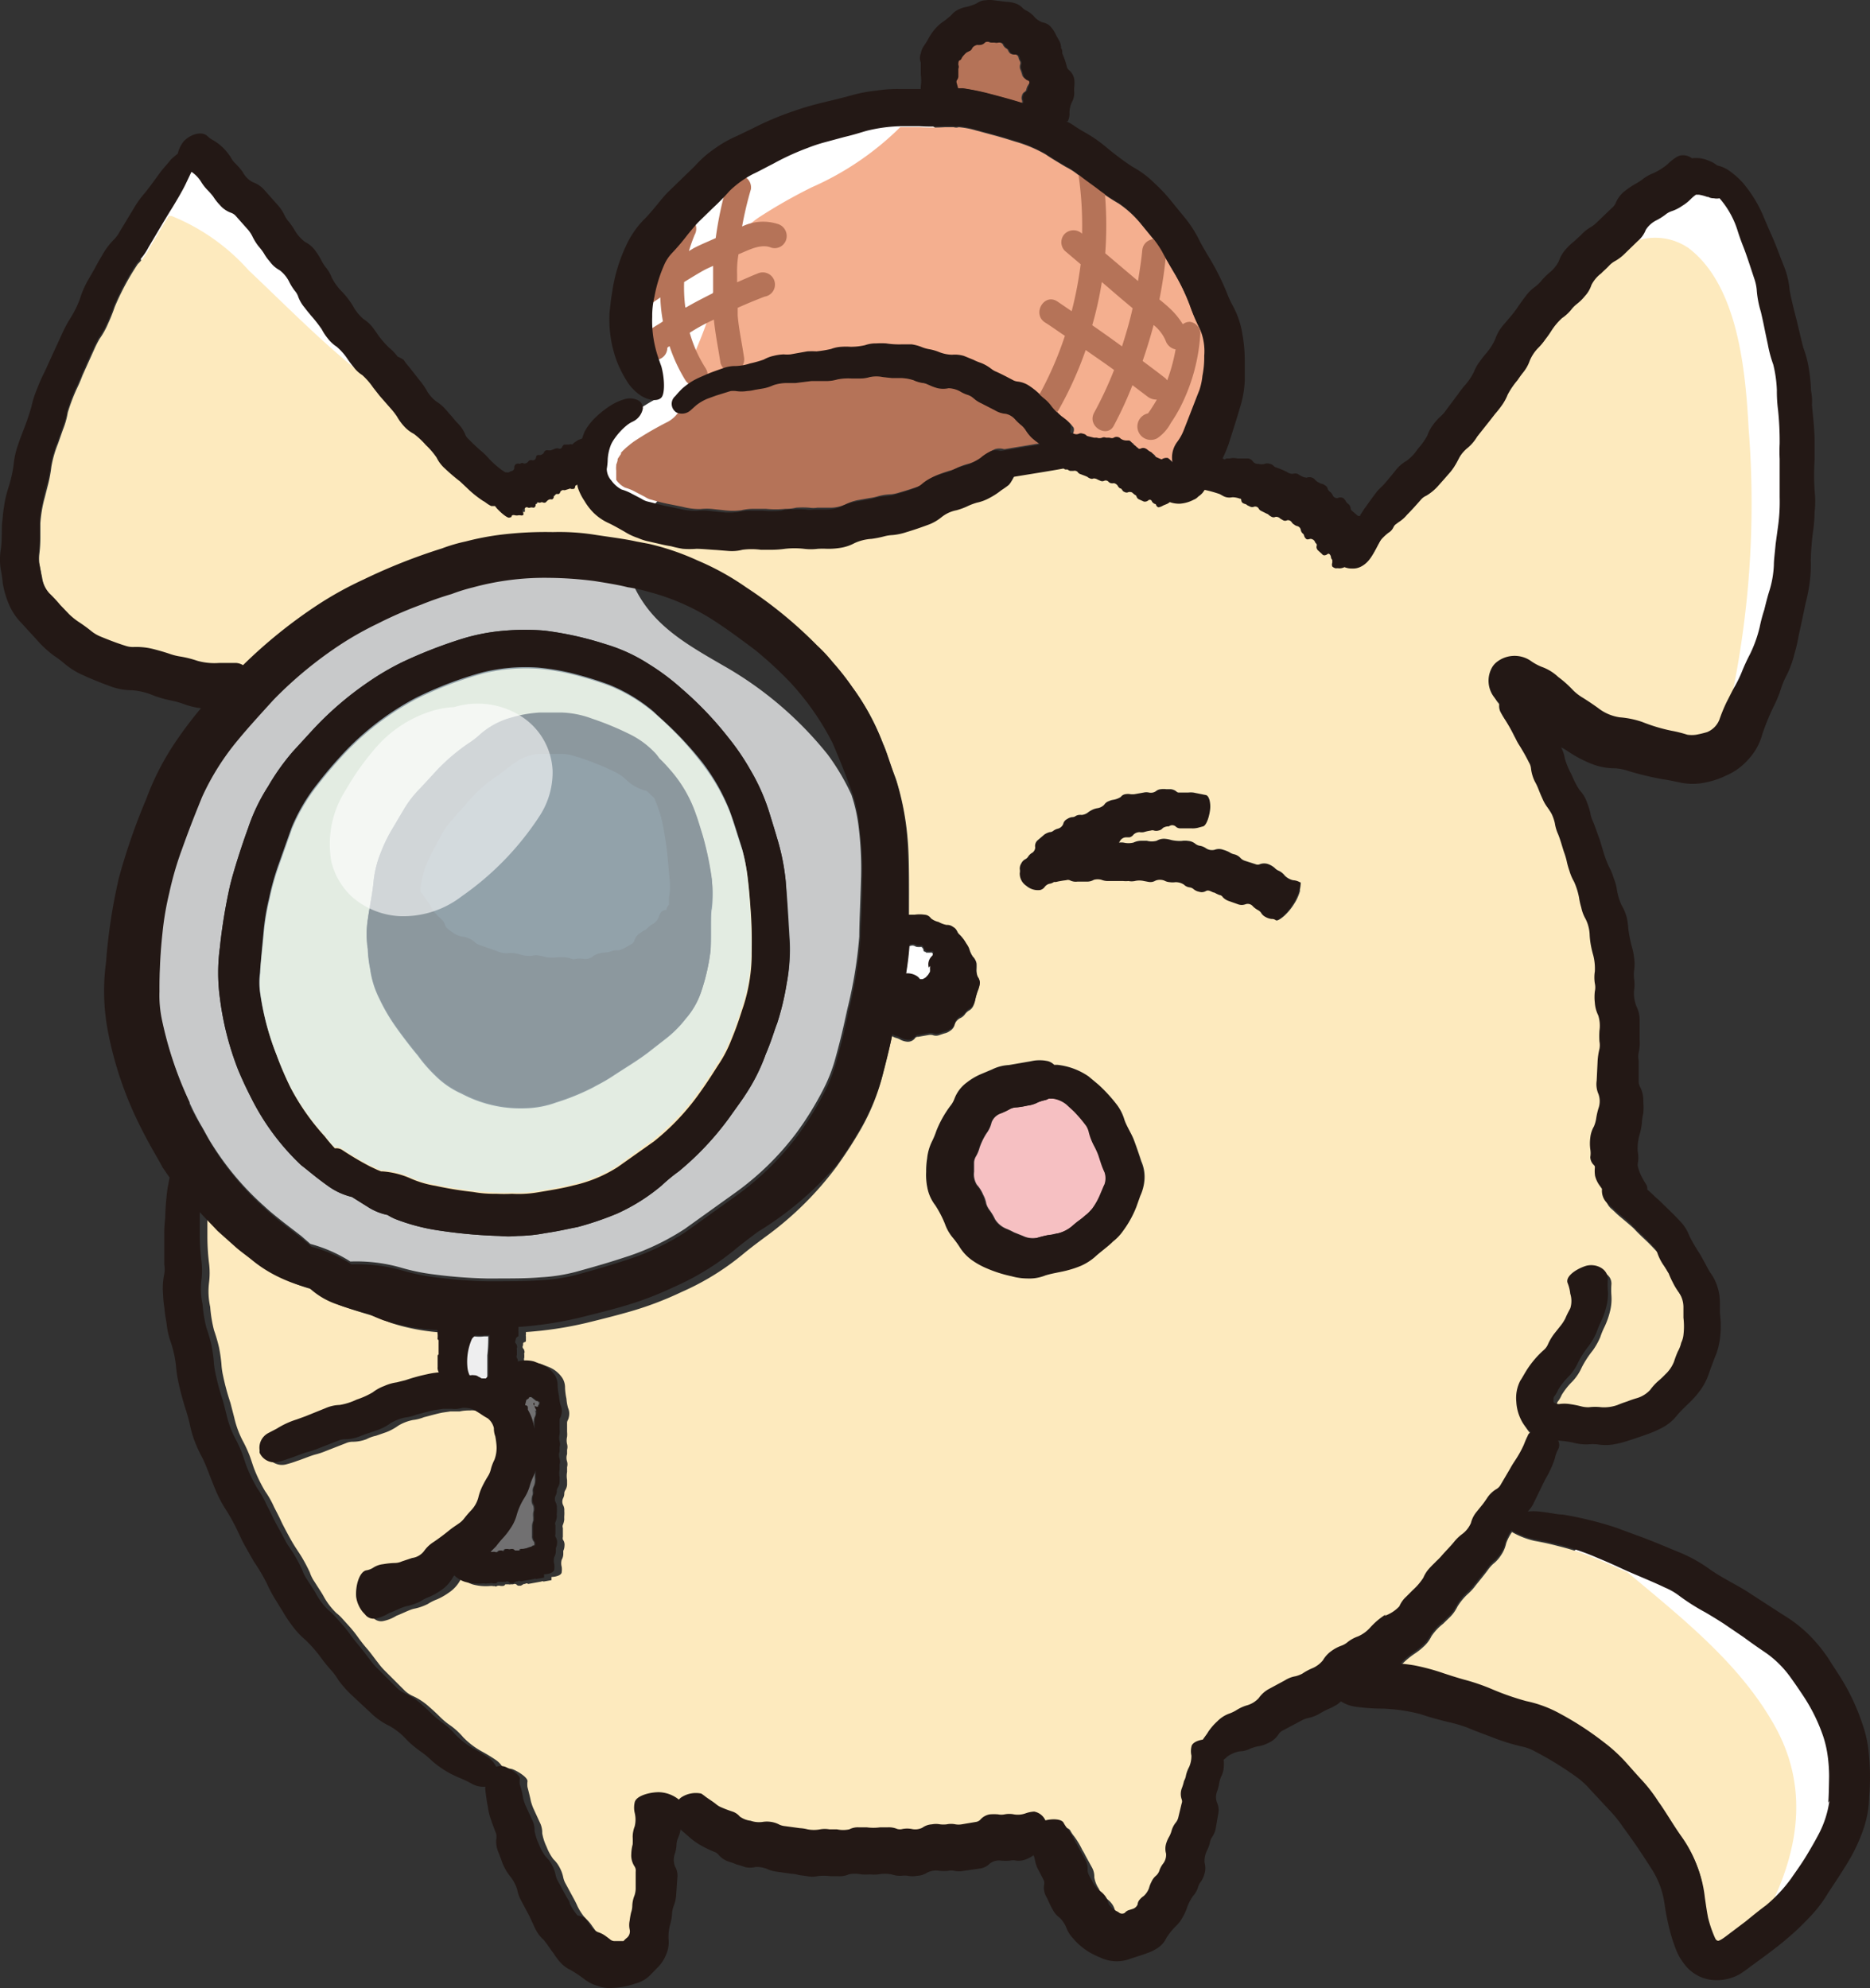 <svg xmlns="http://www.w3.org/2000/svg" width="195.197" height="207.561"><rect width="100%" height="100%" fill="#333333" stroke="none"/><g data-name="グループ 4931"><path data-name="パス 2562" d="M49.339 49.223c-5.57-6.447-11.141-12.893-16.5-19.507-2.566-3.192-5.049-6.426-7.511-9.68-1.752-2.316-4.945-3.755-7.406-1.44a17.984 17.984 0 00-2.9 5.445 3.922 3.922 0 001.356 5.216 3.818 3.818 0 005.195-1.377v-.166c1.022 1.314 2.086 2.629 3.046 3.922 2.086 2.629 4.173 5.195 6.259 7.761 4.173 5.132 8.616 10.16 12.977 15.209a3.839 3.839 0 005.362 0 3.88 3.88 0 00.125-5.383z" fill="#fff"/><path data-name="パス 2563" d="M95.217 12.546c-9.826.125-21.113 4.465-26.663 13.018-3.171 4.882-2.4 10.035-.459 15.209l.313.918c-.5.25-.981.563-1.356.793a12.079 12.079 0 00-5.028 6.363 3.807 3.807 0 007.323 2.086 4.173 4.173 0 012.691-2.357 5.946 5.946 0 004.527-5.529c0-4.172-4.173-7.99-2.211-12.246 1.565-3.588 5.55-6.092 8.908-7.761a27 27 0 0111.954-2.817c4.882-.125 4.901-7.719.001-7.677z" fill="#fff"/><path data-name="パス 2564" d="M180.879 21.392a3.839 3.839 0 00-4.3-1.753 20.862 20.862 0 00-8.074 4.986c-3.484 3.442 1.878 8.8 5.362 5.383a16.243 16.243 0 011.878-1.565 57.1 57.1 0 01-.605 44.98 3.922 3.922 0 001.356 5.195 3.818 3.818 0 005.195-1.356 65.259 65.259 0 00-.814-55.871z" fill="#fff"/><path data-name="パス 2565" d="M190.122 177.592c-1.252-2.8-4.4-6.864-7.845-7.156a3.074 3.074 0 01-.125-.292 17.276 17.276 0 00-3.8-4.632 18.547 18.547 0 00-11.468-4.485c-4.882-.188-4.882 7.406 0 7.594a10.6 10.6 0 017.907 4.173 49.718 49.718 0 012.545 4.485 5.027 5.027 0 00.438 1.043 6.677 6.677 0 005.61 2.863 10.556 10.556 0 01.688 5.049 17.211 17.211 0 01-6.259 10.432 3.8 3.8 0 005.362 5.383c6.947-6.098 10.952-15.59 6.947-24.457z" fill="#fff"/><path data-name="パス 2566" d="M125.302 34.431a29.032 29.032 0 01-1.064-2.5 21.459 21.459 0 00-1.69-3.484 86.73 86.73 0 01-1.189-2.086 10.891 10.891 0 00-.876-1.294l-1.419-1.732a10.909 10.909 0 00-2.295-2.086 18.769 18.769 0 01-2.232-1.5c-.939-.688-1.419-1.022-1.878-1.4a7.27 7.27 0 00-1.4-.918c-1.085-.647-1.606-.96-2.086-1.293a13.87 13.87 0 00-3.15-1.335c-.542-.167-1.043-.334-2.086-.626l-2.086-.563a8.979 8.979 0 00-1.773-.334.9.9 0 01-.522 0h-.939a22.3 22.3 0 01-2.566 0h-2.086a30.608 30.608 0 01-9.2 6.259 53.735 53.735 0 00-5.445 3.088 8.346 8.346 0 00-2.587 2.629 15.1 15.1 0 00-.417.835 1.249 1.249 0 000 .167l-.709 1.94c-.542 1.586-1.043 3.171-1.586 4.736a44.35 44.35 0 01-2.378 5.737 10.431 10.431 0 00.73 1.127l.146.209a5.378 5.378 0 01.751-.4l.814-.355c.584-.25 1.168-.438 1.752-.647a3.669 3.669 0 011.231-.188 5.486 5.486 0 001.481-.271 12.032 12.032 0 001.419-.4 3.816 3.816 0 011.064-.4 5.062 5.062 0 011.022-.146 3.862 3.862 0 00.709 0l1.752-.313a8.5 8.5 0 01.96 0 12.158 12.158 0 001.523-.25 3.568 3.568 0 011.085-.229 6.8 6.8 0 01.939 0 6.785 6.785 0 001.523-.167 3.341 3.341 0 011.168-.188 8.7 8.7 0 011.022 0c.4 0 1.252.1 1.669.1h1a4.511 4.511 0 011.127.313 3.965 3.965 0 00.668.188 4.809 4.809 0 011.043.292 3.94 3.94 0 001.377.292 3.3 3.3 0 011.252.125l.981.4a5.134 5.134 0 00.751.313 4.176 4.176 0 011.022.563 2.214 2.214 0 00.626.375c.563.25 1.106.543 1.669.835a1.294 1.294 0 00.563.188 2.712 2.712 0 011.252.48 6.822 6.822 0 01.876.709 6.018 6.018 0 00.605.563 4.17 4.17 0 01.814.855 5.824 5.824 0 001.085 1.064 3.256 3.256 0 01.855.814c.209.167.146.522 0 .835l.375.125a.647.647 0 00.522 0 .521.521 0 01.417 0 .625.625 0 01.334.146.313.313 0 00.229.125l.605.146h.292a.793.793 0 00.542 0 .48.48 0 01.4 0h.313c.125 0 .334.167.5 0a.584.584 0 01.751.125 1.189 1.189 0 00.542.167h.334a.6.6 0 01.292.313s0 .125.188.146a.606.606 0 01.292.25.334.334 0 00.438.125.542.542 0 01.48 0 .837.837 0 01.271.188 1.026 1.026 0 00.271.167.605.605 0 01.271.292.459.459 0 00.167.188l.563.25h.229c.1 0 .355-.188.542-.1a.8.8 0 01.271.229s0 .125.23.209a2.712 2.712 0 01.48-2.086 5.15 5.15 0 00.709-1.273c.209-.5.4-1.043.814-2.086s.6-1.606.814-2.086a6.909 6.909 0 00.313-1.481c.125-1.064.125-1.627.188-2.086a5.9 5.9 0 00-.646-2.919z" fill="#f4af8f"/><path data-name="パス 2567" d="M124.194 33.596a1.23 1.23 0 00-.73.25 7.947 7.947 0 00-1.419-1.711c-.334-.313-.668-.584-1.022-.876a46.707 46.707 0 00.73-5.091c.125-1.627-2.4-1.627-2.524 0-.1 1.064-.271 2.086-.438 3.171l-3.422-2.9a39.641 39.641 0 00-.5-9.806c-.271-1.606-2.712-.918-2.441.668a36.812 36.812 0 01.522 7.093 1.314 1.314 0 00-1.794 0 1.273 1.273 0 000 1.794l1.648 1.4a39.08 39.08 0 01-.939 4.9l-1.5-1.022c-1.377-.9-2.65 1.293-1.293 2.191.709.438 1.377.939 2.086 1.4a36.454 36.454 0 01-2.921 6.593 1.273 1.273 0 002.191 1.273 38.192 38.192 0 002.9-6.384c1 .709 2.086 1.44 2.963 2.086a39 39 0 01-2.086 4.465c-.772 1.44 1.419 2.733 2.086 1.294a39.625 39.625 0 001.919-4.173l1.544 1.168a1.523 1.523 0 001 .334c-.209.375-.438.73-.668 1.085l-.25.355a1.4 1.4 0 10.98 2.587 4.443 4.443 0 001.4-1.586 15.366 15.366 0 001-1.669 19.485 19.485 0 002.086-7.761 1.273 1.273 0 00-1.108-1.128zm-10.181.355a36.975 36.975 0 001-4.507l1.919 1.648 1.293 1.085c-.292 1.356-.689 2.67-1.106 3.985a162.459 162.459 0 00-3.109-2.211zm7.824 5.758l-.146-.188c-.793-.626-1.607-1.231-2.42-1.836a55.681 55.681 0 001.147-3.755 4.173 4.173 0 011.252 1.627 1.377 1.377 0 001.043.918 18.458 18.458 0 01-.876 3.234z" fill="#b57358"/><path data-name="パス 2568" d="M81.155 23.373a5.049 5.049 0 00-3.693.271 37.308 37.308 0 01.918-3.88 1.273 1.273 0 00-2.441-.668 38.742 38.742 0 00-1.231 5.758c-.772.355-1.565.668-2.316 1.064l-.48.292a16.7 16.7 0 01.605-1.711 1.294 1.294 0 00-.459-1.732 1.273 1.273 0 00-1.732.438 17.922 17.922 0 00-1.252 4.715l-.605.355c-1.168.814-2.858 1.711-3.109 3.255a1.335 1.335 0 00.876 1.565 1.273 1.273 0 001.565-.9c0-.48.542-.73.918-1l.209-.146a16.432 16.432 0 00.271 2.5c-.376.271-.793.48-1.168.751a2.087 2.087 0 00-1.085 1.711 1.46 1.46 0 001.46 1.565 1.273 1.273 0 001.252-1.273 1.227 1.227 0 01.229-.167 17.042 17.042 0 001.648 3.547c.855 1.377 3.046.1 2.086-1.293a13.961 13.961 0 01-1.627-3.651 19.511 19.511 0 012.086-1.168l.438-.209c.146 1.523.459 3 .688 4.527a1.273 1.273 0 001.544.9 1.335 1.335 0 00.9-1.565c-.209-1.439-.522-2.837-.647-4.277v-.814a53.276 53.276 0 012.817-1.168 1.273 1.273 0 10-.668-2.441c-.751.292-1.46.626-2.211.939v-.835a9.938 9.938 0 01.146-2.086c1.043-.417 2.316-1.147 3.422-.688a1.252 1.252 0 001.565-.876 1.315 1.315 0 00-.918-1.607zm-9.618 8.721a16.21 16.21 0 01-.125-2.65c.751-.459 1.481-.918 2.253-1.335l.772-.355v2.837c-.939.48-1.9.96-2.817 1.5z" fill="#b57358"/><path data-name="パス 2569" d="M115.329 122.368a1.92 1.92 0 010 1.273c-.125.25-.209.48-.4.96a6.951 6.951 0 01-.855 1.544c-.292.292-.417.459-.563.584s-.375.292-.751.605-.647.522-.876.709a3.675 3.675 0 01-1.46.709c-.229 0-.48.125-.96.167a11.492 11.492 0 00-1.168.292 2.379 2.379 0 01-1.5-.188l-.939-.375a8.345 8.345 0 00-.855-.4 2.525 2.525 0 01-1.127-.96 5.584 5.584 0 00-.584-.98 2.086 2.086 0 01-.334-.647 3.071 3.071 0 00-.334-.96 3.608 3.608 0 00-.647-1.022 2.086 2.086 0 01-.292-1.356v-1a1.439 1.439 0 01.209-.626 3.691 3.691 0 00.376-.918 6.743 6.743 0 01.709-1.46 3.108 3.108 0 00.542-1.168 1.606 1.606 0 011-.939 7.251 7.251 0 00.96-.459 1.649 1.649 0 01.709-.167 9.507 9.507 0 001.127-.188 3.048 3.048 0 001.064-.334 4.387 4.387 0 01.73-.23 1.085 1.085 0 00.4-.167h.459a2.9 2.9 0 011.4.605l.772.709a14.476 14.476 0 011.314 1.544 2.085 2.085 0 01.271.668 6.26 6.26 0 00.542 1.4 8.349 8.349 0 01.4.856 4.127 4.127 0 00.292.876 8.16 8.16 0 00.369 1.043z" fill="#f6c0c2"/><path data-name="パス 2570" d="M78.464 99.816a18.108 18.108 0 01-.876 5.257c-.313.918-.563 1.836-1.273 3.547a12.951 12.951 0 01-1.21 2.357c-.563.855-1.085 1.753-2.274 3.4a24.8 24.8 0 01-4.569 4.778l-3.8 2.691a14.418 14.418 0 01-4.59 1.9c-.939.25-1.857.417-3.755.73a11.925 11.925 0 01-2.67.146 16.085 16.085 0 01-1.648 0 12.086 12.086 0 01-2.4-.188 37.7 37.7 0 01-3.964-.647 10.585 10.585 0 01-2.545-.751 8.7 8.7 0 00-2.983-.751h-.125l-.417-.167-.751-.355a31.567 31.567 0 01-2.921-1.732 1.084 1.084 0 00-.73-.146 15.663 15.663 0 01-1.064-1.252 24.2 24.2 0 01-3.547-5.049 34.971 34.971 0 01-1.46-3.4 28.082 28.082 0 01-1.711-6.488 7.7 7.7 0 010-2.086c0-.96.188-2.253.4-4.548a24.007 24.007 0 01.542-3.129 27.546 27.546 0 01.939-3.4l1.419-4.006a19.111 19.111 0 012.608-4.465c.626-.793 1.231-1.586 2.566-3.046a28.859 28.859 0 015.049-4.381 29.779 29.779 0 012.65-1.606c.793-.4 1.606-.793 3.275-1.46a39.363 39.363 0 013.86-1.273 18.775 18.775 0 015.7-.48 23.988 23.988 0 013.359.542 37.124 37.124 0 014.047 1.231 17.086 17.086 0 014.673 2.816c.709.626 1.4 1.231 2.712 2.587a35.8 35.8 0 012.358 2.8 20.862 20.862 0 012.837 4.965c.375 1 .668 2.086 1.314 4.006a19.413 19.413 0 01.542 2.733c.125 1 .23 2.086.355 3.964s.078 3.25.078 4.356zm-4.173-4.819a12.055 12.055 0 000-3.109 32.778 32.778 0 00-.981-4.673c-.334-1.064-.48-1.586-.668-2.086a13.749 13.749 0 00-2.733-4.715 16.571 16.571 0 00-1.106-1.168 4.175 4.175 0 00-.563-.688 9.2 9.2 0 00-2.629-1.878 30.669 30.669 0 00-3.86-1.586 9.8 9.8 0 00-3.129-.626h-2.316a13.265 13.265 0 00-2.963.522 8.2 8.2 0 00-3.234 1.731 8.493 8.493 0 01-1.21.939 20.13 20.13 0 00-3.734 3.275l-1.314 1.419a11.142 11.142 0 00-1.815 2.378l-1.127 1.9a16.117 16.117 0 00-1.189 2.462 10.763 10.763 0 00-.751 3.171c-.125 1.189-.459 2.8-.584 3.755a10.035 10.035 0 000 3.067 13.22 13.22 0 00.25 2.086 9.806 9.806 0 00.96 3.088 18.872 18.872 0 001.335 2.378c.626.96 1.982 2.733 2.691 3.568a15.388 15.388 0 001.815 2.086 9.143 9.143 0 002.775 1.9 13.254 13.254 0 004.173 1.377 13.457 13.457 0 002.691.125 9.992 9.992 0 003-.605 23.859 23.859 0 003.839-1.565c.542-.313 1.127-.563 2.191-1.273s2.67-1.648 3.88-2.629l1.5-1.168a11.728 11.728 0 002.086-2.086 8.222 8.222 0 001.648-2.921 21.347 21.347 0 00.939-4.172c.146-1.335 0-3.088.125-4.361z" fill="#231815"/><path data-name="パス 2571" d="M177.896 198.246c.1.584.167 1.106.334 2.086a12.536 12.536 0 00.709 2.086c.146.271.209.334.313.334a2.036 2.036 0 00.834-.459l2.086-1.586c1.043-.855 1.544-1.252 2.086-1.648l.939-.876c2.65-5.758 3.463-12 0-18.109-3.63-6.447-9.6-11.141-15.292-15.918l-.542-.23a56.032 56.032 0 00-2.462-1.085 25.432 25.432 0 00-4.173-1.419c-.647-.167-1.273-.334-2.545-.563a8.688 8.688 0 01-2.357-.918 4.818 4.818 0 00-.605 1.168 3.442 3.442 0 01-.542 1.252 3.568 3.568 0 01-.814.9 3.938 3.938 0 00-.563.647c-.4.542-.855 1.085-1.273 1.606a5.55 5.55 0 01-.751.834 6.115 6.115 0 00-1.147 1.377 3.984 3.984 0 01-.73 1.043l-.772.751a5.57 5.57 0 00-1.21 1.294 3.4 3.4 0 01-.793 1.064 6.677 6.677 0 01-.918.73 8.353 8.353 0 00-1.46 1.231 4.318 4.318 0 011.44.188 22.528 22.528 0 013.088.834 19.166 19.166 0 002.086.647 21.456 21.456 0 012.837.96 27.559 27.559 0 003.693 1.294 12.523 12.523 0 013.526 1.314 32.07 32.07 0 014.548 2.963 16.34 16.34 0 012.441 2.253c.355.4.709.814 1.419 1.586a15.767 15.767 0 011.836 2.358c.647.876 1.586 2.483 2.357 3.568a13.287 13.287 0 011.732 3.275 12.517 12.517 0 01.647 3.171z" fill="#fdeabe"/><path data-name="パス 2572" d="M135.586 91.929c.229 0 .167.584 0 1.043a4.822 4.822 0 01-.647 1.44 5.838 5.838 0 01-1 1.21c-.355.313-.751.584-.9.459a.668.668 0 00-.438-.125 1.673 1.673 0 01-.626-.209 1.127 1.127 0 01-.48-.459.936.936 0 00-.334-.271 2.36 2.36 0 01-.5-.375.689.689 0 00-.751-.229 1.127 1.127 0 01-.835 0l-1-.355a1.544 1.544 0 01-.563-.375.459.459 0 00-.355-.229 4.177 4.177 0 01-.522-.251c-.209 0-.542-.313-.835-.188a.877.877 0 01-.751.1 1.273 1.273 0 01-.584-.271.772.772 0 00-.417-.188 1.023 1.023 0 01-.605-.292 1.564 1.564 0 00-.876-.25 2.081 2.081 0 01-.584 0 1.4 1.4 0 01-.584-.167 1.294 1.294 0 00-.9 0 1.023 1.023 0 01-.688.146l-.542-.1a2.087 2.087 0 00-.939 0 1.628 1.628 0 01-.668 0 2.566 2.566 0 01-.542 0h-1.6a1.819 1.819 0 01-.668-.125 1.46 1.46 0 00-.793 0 1.357 1.357 0 01-.688.188h-.918a1.335 1.335 0 01-.793-.146.563.563 0 00-.375 0 9.05 9.05 0 00-1.085.188h-.188a1.149 1.149 0 01-.5.188.918.918 0 00-.5.376.835.835 0 01-.438.271 1.837 1.837 0 01-1.44-.438 1.523 1.523 0 01-.689-1.335 1.126 1.126 0 000-.417 1.022 1.022 0 01.167-.605.959.959 0 01.4-.417.751.751 0 00.292-.25 1.231 1.231 0 01.355-.375.709.709 0 00.4-.6.793.793 0 01.229-.73l.73-.626a1.79 1.79 0 01.563-.25.563.563 0 00.355-.125 1.334 1.334 0 01.48-.23.834.834 0 00.563-.48.751.751 0 01.4-.522 1.19 1.19 0 01.542-.209.585.585 0 00.375-.125 1 1 0 01.605-.1 1.293 1.293 0 00.73-.313 3.165 3.165 0 01.438-.25 1.939 1.939 0 01.5-.146 1.232 1.232 0 00.688-.355.939.939 0 01.48-.375 1.648 1.648 0 01.48-.146 2.087 2.087 0 00.772-.292.709.709 0 01.5-.292 1.354 1.354 0 01.5 0 1.882 1.882 0 00.438 0l.939-.167a1.251 1.251 0 01.584 0 .918.918 0 00.709-.146.94.94 0 01.542-.208 2.086 2.086 0 01.522 0h.438a1.105 1.105 0 01.647.25.35.35 0 00.292.1h.939a2.458 2.458 0 01.522 0l.835.167.5.1c.334.1.522.876.4 1.669s-.417 1.544-.73 1.607l-.376.1a2.3 2.3 0 01-.835.1h-1.127a.668.668 0 01-.522-.209.563.563 0 00-.688 0 1.168 1.168 0 00-.626.167.751.751 0 01-.459.271.877.877 0 01-.48 0 .479.479 0 00-.313 0 4.876 4.876 0 00-.751.167 1.338 1.338 0 01-.438 0 .959.959 0 00-.626.25.751.751 0 01-.417.292h-.388a.752.752 0 00-.584.334.768.768 0 01-.146.209 2.227 2.227 0 01.48 0 2.23 2.23 0 001.043 0 1.963 1.963 0 01.751-.188h.647a1.939 1.939 0 001.022 0 1.522 1.522 0 01.814-.209 3.147 3.147 0 01.689.125 3.985 3.985 0 001.106.1 2.4 2.4 0 01.689 0 1.334 1.334 0 01.73.292 1.063 1.063 0 00.438.209 1.523 1.523 0 01.689.271 1.126 1.126 0 00.918.146 1.252 1.252 0 01.855 0 3.808 3.808 0 01.647.25 1.376 1.376 0 00.522.229 1.315 1.315 0 01.647.376 1.065 1.065 0 00.438.292l1.168.376a.522.522 0 00.4 0 1.293 1.293 0 01.939 0 2.208 2.208 0 01.626.375 1.231 1.231 0 00.459.313 1.733 1.733 0 01.605.5 1.816 1.816 0 00.876.48 1.652 1.652 0 01.6 0z" fill="#231815"/><path data-name="パス 2573" d="M119.062 121.22a4.047 4.047 0 01.334 1.9 4.9 4.9 0 01-.376 1.752l-.4 1.127a10.869 10.869 0 01-1.377 2.5 5.132 5.132 0 01-1.064 1.126c-.438.459-1.419 1.168-1.857 1.586a5.863 5.863 0 01-1.46.939 10.186 10.186 0 01-1.419.48c-.584.167-1.627.313-2.337.542a4.463 4.463 0 01-1.874.315 6.258 6.258 0 01-1.627-.229 13.723 13.723 0 01-2.67-.855 8.009 8.009 0 01-1.46-.814 4.8 4.8 0 01-1.314-1.4 10.051 10.051 0 00-.668-.918 4.567 4.567 0 01-.855-1.481 11.121 11.121 0 00-1.022-1.961 4.34 4.34 0 01-.814-1.815 6.639 6.639 0 01-.125-1.669 7.931 7.931 0 01.1-1.377 5.236 5.236 0 01.5-1.773 8.54 8.54 0 00.459-1.106 11.223 11.223 0 011.44-2.587 2.651 2.651 0 00.459-.793 3.734 3.734 0 011.294-1.69 6.571 6.571 0 011.44-.856l1.189-.5a4.46 4.46 0 011.752-.459l2.316-.4a4.008 4.008 0 011.794 0 1.565 1.565 0 01.626.375h.313a7.071 7.071 0 013.276 1.21c.25.229.522.438 1.043.855a17.236 17.236 0 011.9 2.086 4.88 4.88 0 01.793 1.565c.23.688.751 1.481.981 2.086s.523 1.697.71 2.239zm-3.776 2.42a1.92 1.92 0 000-1.273 8.161 8.161 0 01-.4-1.022c-.146-.438-.209-.668-.292-.876a8.322 8.322 0 00-.4-.855 6.253 6.253 0 01-.542-1.4 2.085 2.085 0 00-.271-.668 14.46 14.46 0 00-1.314-1.544l-.772-.709a2.9 2.9 0 00-1.4-.6h-.459a1.086 1.086 0 01-.4.167 4.381 4.381 0 00-.73.229 3.043 3.043 0 01-1.064.334 9.531 9.531 0 01-1.127.188 1.647 1.647 0 00-.709.167 7.259 7.259 0 01-.96.459 1.606 1.606 0 00-1 .939 3.11 3.11 0 01-.543 1.168 6.74 6.74 0 00-.709 1.461 3.694 3.694 0 01-.375.918 1.438 1.438 0 00-.209.626v1a2.086 2.086 0 00.292 1.356 3.611 3.611 0 01.647 1.022c.188.459.25.709.334.96a2.087 2.087 0 00.334.647 5.589 5.589 0 01.584.981 2.524 2.524 0 001.127.96 8.335 8.335 0 01.855.4l.939.375a2.379 2.379 0 001.5.188 11.423 11.423 0 011.168-.292 4.832 4.832 0 00.96-.167 3.672 3.672 0 001.46-.709c.23-.188.438-.4.876-.709s.542-.459.751-.605a5.19 5.19 0 00.563-.584 6.948 6.948 0 00.855-1.544c.223-.508.306-.741.431-.987z" fill="#231815"/><path data-name="パス 2574" d="M108.402 46.239a7.2 7.2 0 01-.751-.605 4.446 4.446 0 01-.605-.772 2.354 2.354 0 00-.417-.48 5.2 5.2 0 01-.668-.626 1.794 1.794 0 00-1-.605 2.525 2.525 0 01-1.106-.355l-1.419-.73a3.169 3.169 0 01-.835-.543 1.774 1.774 0 00-.563-.334 3.614 3.614 0 01-.834-.375 2.649 2.649 0 00-1.21-.334 2.732 2.732 0 01-1.127 0 4.9 4.9 0 01-.9-.334 5.219 5.219 0 01-.647-.209 3.48 3.48 0 01-.981-.292 4.569 4.569 0 00-1.4-.229h-.876l-.918-.1a3.4 3.4 0 00-1.377 0 3.525 3.525 0 01-1.064.146h-.855a5.676 5.676 0 00-1.46.1 4.174 4.174 0 01-1.022.167h-1.686l-1.669.209H81.99a4.55 4.55 0 00-1.293.229 4.342 4.342 0 01-1.043.334l-.876.146a2.37 2.37 0 00-.814.125 3.588 3.588 0 01-1.168 0 2.685 2.685 0 00-.542 0l-1.544.48-.855.313a4.905 4.905 0 00-1.189.688l-.563.5a1.293 1.293 0 01-1.293.292 3.254 3.254 0 01-1.085.981 34.183 34.183 0 00-3.588 2.086l-.334.25-.375.313a7.984 7.984 0 00-.605.584v.125c-.125.188-.25.355-.355.543v.146a4.155 4.155 0 01-.146.438v.125a1.9 1.9 0 000 .48v.981a2.5 2.5 0 00.939.814 4.96 4.96 0 011.064.438l1 .522a2.084 2.084 0 00.73.313 19.248 19.248 0 002.086.5l1.127.229a6.927 6.927 0 001.836.23 5.815 5.815 0 011.335 0l1.147.125a7.257 7.257 0 001.794 0 5.345 5.345 0 011.4-.146h1.189a10.428 10.428 0 001.982 0 4.62 4.62 0 001.147-.125 9.064 9.064 0 011.377 0 2.706 2.706 0 00.835 0h1.271a3.925 3.925 0 001.606-.313 5.258 5.258 0 011.377-.48l1.189-.209a5.4 5.4 0 00.96-.209 5.82 5.82 0 011.314-.188 4.023 4.023 0 00.855-.188 29.675 29.675 0 002.086-.668 2.862 2.862 0 00.584-.355 4.485 4.485 0 011.314-.814c.584-.229.876-.313 1.189-.417a3.194 3.194 0 00.876-.334 7.058 7.058 0 011.273-.438 5.694 5.694 0 001.544-.793 4.4 4.4 0 011.127-.709 1.65 1.65 0 01.9 0h.125l4.026-.668z" fill="#b57358"/><path data-name="パス 2575" d="M107.317 8.331c.271.146.125.417 0 .543a1.376 1.376 0 00-.188.459.376.376 0 01-.167.25.564.564 0 00-.292.417.647.647 0 000 .459.5.5 0 010 .313c-1-.334-2.9-.834-3.86-1.085-.626-.146-1.231-.292-2.462-.48a2.719 2.719 0 01-.459 0l-.146-.522v-.271a.772.772 0 00.167-.542v-.689a.543.543 0 000-.417c0-.125 0-.417.125-.459s.188-.125.25-.292a3.139 3.139 0 01.355-.417.69.69 0 01.229-.167l.292-.146c.146-.1.167-.209.25-.334a.911.911 0 01.5-.271 1.024 1.024 0 00.355 0 .752.752 0 00.438-.25.584.584 0 01.605 0 1.607 1.607 0 00.417 0 .584.584 0 00.417 0c.146 0 .48 0 .563.292a.918.918 0 00.313.334.376.376 0 01.209.23.961.961 0 00.209.292.71.71 0 00.5.1.417.417 0 01.376.376 1.734 1.734 0 00.167.375.438.438 0 010 .313.835.835 0 000 .459 4.441 4.441 0 01.23.688.814.814 0 00.607.442z" fill="#b57358"/><path data-name="パス 2576" d="M97.554 101.026c.125 0 .125.188 0 .292s0 0 0 .188a5.44 5.44 0 01-.48.5 1.063 1.063 0 00-.25.417l-.334.313-.772.146h-.208a3.766 3.766 0 00-.417.229v-.25c0-.042-.125 0-.209 0h-.563a4.909 4.909 0 01.188-1c.209-1.231.292-2.232.376-3.108h.125a.606.606 0 01.459 0 .69.69 0 00.25.1 2.317 2.317 0 00.48 0l.125.146c.125.146 0 .313.209.355a.209.209 0 01.146.1h.459a.167.167 0 01.229.167.292.292 0 000 .229.958.958 0 01.146.292.355.355 0 010 .146.23.23 0 000 .167c-.126.508-.043.508.041.571z" fill="#fff"/><path data-name="パス 2577" d="M88.874 82.958a23.8 23.8 0 00-2.462-4.173 37.929 37.929 0 00-10.953-9.326c-3.818-2.211-7.3-4.172-9.221-8.136l-.793-.146c-.9-.229-2.086-.417-3.463-.647a39.32 39.32 0 00-4.778-.334 28.311 28.311 0 00-7.928 1 18.591 18.591 0 00-2.212.688 33.373 33.373 0 00-3.171 1.106 42.127 42.127 0 00-4.548 1.982 34 34 0 00-3.734 2.086 41.869 41.869 0 00-7.135 5.862 47.23 47.23 0 00-3.693 4.172 26.158 26.158 0 00-3.776 5.988c-.584 1.356-1.147 2.691-2.086 5.424a33.77 33.77 0 00-1.335 4.59 30.578 30.578 0 00-.709 4.173c-.25 3.067-.25 4.8-.313 6.113a12.333 12.333 0 00.25 2.921 39.182 39.182 0 002.921 8.7 25.029 25.029 0 001.356 2.65c.4.709.688 1.273 1.043 1.815a29.877 29.877 0 005.445 6.447c.918.855 1.9 1.606 3.86 3.109l.96.835a14.986 14.986 0 014.173 1.836 16.944 16.944 0 015.237.626 21.607 21.607 0 003.547.73 50.422 50.422 0 005.466.417c2.8 0 4.173 0 5.654-.125a18.211 18.211 0 003.609-.563c2.587-.709 3.86-1.106 5.132-1.523a25.556 25.556 0 006.259-2.963l5.3-3.8a29.541 29.541 0 006.384-6.259 33.376 33.376 0 002.8-4.548 16.458 16.458 0 001.273-3.317c.688-2.483.939-3.8 1.231-5.091a46.659 46.659 0 001.231-7.511c0-1.4.1-3.088.188-6.259a35.466 35.466 0 00-.271-5.32 16.938 16.938 0 00-.738-3.229zm-6.76 19.715a27.476 27.476 0 01-1 4.172c-.313.772-.522 1.648-1.189 3.213a19.379 19.379 0 01-2.086 4.173c-.4.626-.855 1.231-1.711 2.441a30.581 30.581 0 01-5.278 5.612 17.855 17.855 0 00-1.794 1.481 19.9 19.9 0 01-4.636 2.92 32.661 32.661 0 01-4.173 1.419c-.835.146-1.669.375-3.338.626a16.289 16.289 0 01-2.879.292 9.578 9.578 0 01-1.919 0 51.832 51.832 0 01-6.259-.563 20.869 20.869 0 01-4.611-1.21 5.647 5.647 0 01-.793-.417 5.994 5.994 0 01-1.982-.793l-1.732-1.085a7.05 7.05 0 01-2.441-1.106c-1.46-1.043-2.086-1.627-2.858-2.211a25.034 25.034 0 01-5.07-6.739c-.4-.793-.814-1.565-1.5-3.192a31.125 31.125 0 01-1.919-7.552 19.613 19.613 0 010-5.216 56.336 56.336 0 011.043-6.4c.355-1.544 1.335-4.548 1.9-6.071a19.278 19.278 0 012.086-4.36 23.933 23.933 0 012.629-3.693l2.086-2.274a34.194 34.194 0 015.758-4.945 27.566 27.566 0 013.568-2.086 48.843 48.843 0 016.071-2.378 20.6 20.6 0 014.673-.9 24.34 24.34 0 014.068 0 34.442 34.442 0 016.384 1.419 17.4 17.4 0 014.527 2.086 23.916 23.916 0 013.422 2.566 36.181 36.181 0 014.861 5.091 25.044 25.044 0 012.337 3.442 21.029 21.029 0 011.94 4.381c.209.689.438 1.4.835 2.754a23.191 23.191 0 01.876 4.4c.146 1.419.292 3.9.4 5.737a18.772 18.772 0 01-.292 4.965z" fill="#c8c9ca"/><path data-name="パス 2578" d="M82.344 97.605a18.775 18.775 0 01-.229 5.07 27.478 27.478 0 01-1 4.172c-.313.772-.521 1.648-1.189 3.213a19.386 19.386 0 01-2.086 4.173c-.4.626-.855 1.231-1.711 2.441a30.588 30.588 0 01-5.278 5.612 17.825 17.825 0 00-1.794 1.481 19.909 19.909 0 01-4.632 2.921 32.685 32.685 0 01-4.173 1.419c-.835.146-1.669.375-3.338.626a16.271 16.271 0 01-2.879.292 9.559 9.559 0 01-1.919 0 51.82 51.82 0 01-6.259-.563 20.864 20.864 0 01-4.611-1.21 5.631 5.631 0 01-.793-.417 5.99 5.99 0 01-1.982-.793l-1.732-1.085a7.054 7.054 0 01-2.441-1.106c-1.46-1.043-2.086-1.627-2.858-2.211a25.033 25.033 0 01-5.07-6.739c-.4-.793-.814-1.565-1.5-3.192a31.128 31.128 0 01-1.919-7.552 19.61 19.61 0 010-5.216 56.318 56.318 0 011.043-6.4c.355-1.544 1.335-4.548 1.9-6.071a19.277 19.277 0 012.086-4.36 23.936 23.936 0 012.629-3.693l2.086-2.274a34.2 34.2 0 015.758-4.945 27.559 27.559 0 013.568-2.086 48.841 48.841 0 016.071-2.378 20.594 20.594 0 014.673-.9 24.328 24.328 0 014.068 0 34.443 34.443 0 016.384 1.419 17.4 17.4 0 014.527 2.086 23.909 23.909 0 013.422 2.566 36.187 36.187 0 014.861 5.091 25.043 25.043 0 012.337 3.442 21.033 21.033 0 011.94 4.381c.209.688.438 1.4.835 2.754a23.2 23.2 0 01.876 4.4c.079 1.313.225 3.796.329 5.632zm-4.757 7.386a18.109 18.109 0 00.876-5.257c0-1.022 0-2.253-.125-4.506s-.229-2.963-.355-3.964a19.41 19.41 0 00-.542-2.733c-.647-2.086-.939-3-1.314-4.006a20.86 20.86 0 00-2.837-4.965q-1.111-1.4-2.358-2.691c-1.314-1.356-2.086-1.961-2.712-2.587a17.085 17.085 0 00-4.673-2.816 37.135 37.135 0 00-4.047-1.231 23.989 23.989 0 00-3.359-.542 18.777 18.777 0 00-5.7.48 39.394 39.394 0 00-3.86 1.273c-1.669.668-2.483 1.064-3.275 1.46a29.808 29.808 0 00-2.65 1.607 28.858 28.858 0 00-5.049 4.381c-1.335 1.46-1.94 2.253-2.566 3.046a19.112 19.112 0 00-2.608 4.465l-1.419 4.006a27.545 27.545 0 00-.939 3.4 24.012 24.012 0 00-.542 3.129c-.209 2.295-.334 3.588-.4 4.548a7.7 7.7 0 000 2.086 28.084 28.084 0 001.711 6.488 34.9 34.9 0 001.46 3.4 24.2 24.2 0 003.547 5.049 15.645 15.645 0 001.064 1.252 1.084 1.084 0 01.73.146 31.558 31.558 0 002.921 1.732l.751.355.417.167h.125a8.7 8.7 0 012.983.751 10.575 10.575 0 002.545.751c.981.209 1.961.4 3.964.647 1 .125 1.773.146 2.4.188a16.188 16.188 0 001.648 0 11.908 11.908 0 002.671-.146c1.9-.313 2.816-.48 3.755-.73a14.417 14.417 0 004.59-1.9l3.8-2.775a24.8 24.8 0 004.569-4.778c1.189-1.648 1.711-2.545 2.274-3.4a12.958 12.958 0 001.21-2.358 33.442 33.442 0 001.314-3.421z" fill="#231815"/><path data-name="パス 2579" d="M78.464 99.816a18.108 18.108 0 01-.876 5.257c-.313.918-.563 1.836-1.273 3.547a12.951 12.951 0 01-1.21 2.357c-.563.855-1.085 1.753-2.274 3.4a24.8 24.8 0 01-4.569 4.778l-3.8 2.691a14.418 14.418 0 01-4.59 1.9c-.939.25-1.857.417-3.755.73a11.925 11.925 0 01-2.67.146 16.085 16.085 0 01-1.648 0 12.086 12.086 0 01-2.4-.188 37.7 37.7 0 01-3.964-.647 10.585 10.585 0 01-2.545-.751 8.7 8.7 0 00-2.983-.751h-.125l-.417-.167-.751-.355a31.567 31.567 0 01-2.921-1.732 1.084 1.084 0 00-.73-.146 15.663 15.663 0 01-1.064-1.252 24.2 24.2 0 01-3.547-5.049 34.971 34.971 0 01-1.46-3.4 28.082 28.082 0 01-1.711-6.488 7.7 7.7 0 010-2.086c0-.96.188-2.253.4-4.548a24.007 24.007 0 01.542-3.129 27.546 27.546 0 01.939-3.4l1.419-4.006a19.111 19.111 0 012.608-4.465c.626-.793 1.231-1.586 2.566-3.046a28.859 28.859 0 015.049-4.381 29.779 29.779 0 012.65-1.606c.793-.4 1.606-.793 3.275-1.46a39.363 39.363 0 013.86-1.273 18.775 18.775 0 015.7-.48 23.988 23.988 0 013.359.542 37.124 37.124 0 014.047 1.231 17.086 17.086 0 014.673 2.816c.709.626 1.4 1.231 2.712 2.587a35.8 35.8 0 012.358 2.8 20.862 20.862 0 012.837 4.965c.375 1 .668 2.086 1.314 4.006a19.413 19.413 0 01.542 2.733c.125 1 .23 2.086.355 3.964s.078 3.25.078 4.356zm-4.173-4.819a12.055 12.055 0 000-3.109 32.778 32.778 0 00-.981-4.673c-.334-1.064-.48-1.586-.668-2.086a13.749 13.749 0 00-2.733-4.715 16.571 16.571 0 00-1.106-1.168 4.175 4.175 0 00-.563-.688 9.2 9.2 0 00-2.629-1.878 30.669 30.669 0 00-3.86-1.586 9.8 9.8 0 00-3.129-.626h-2.316a13.265 13.265 0 00-2.963.522 8.2 8.2 0 00-3.234 1.731 8.493 8.493 0 01-1.21.939 20.13 20.13 0 00-3.734 3.275l-1.314 1.419a11.142 11.142 0 00-1.815 2.378l-1.127 1.9a16.117 16.117 0 00-1.189 2.462 10.763 10.763 0 00-.751 3.171c-.125 1.189-.459 2.8-.584 3.755a10.035 10.035 0 000 3.067 13.22 13.22 0 00.25 2.086 9.806 9.806 0 00.96 3.088 18.872 18.872 0 001.335 2.378c.626.96 1.982 2.733 2.691 3.568a15.388 15.388 0 001.815 2.086 9.143 9.143 0 002.775 1.9 13.254 13.254 0 004.173 1.377 13.457 13.457 0 002.691.125 9.992 9.992 0 003-.605 23.859 23.859 0 003.839-1.565c.542-.313 1.127-.563 2.191-1.273s2.67-1.648 3.88-2.629l1.5-1.168a11.728 11.728 0 002.086-2.086 8.222 8.222 0 001.648-2.921 21.347 21.347 0 00.939-4.172c.146-1.335 0-3.088.125-4.361z" fill="#fdeabe"/><path data-name="パス 2580" d="M74.312 91.805a32.778 32.778 0 00-.981-4.673c-.334-1.064-.48-1.586-.668-2.086a13.751 13.751 0 00-2.733-4.715c-.292-.334-.6-.688-1.106-1.168a4.176 4.176 0 00-.563-.688 9.2 9.2 0 00-2.629-1.878 30.63 30.63 0 00-3.86-1.586 9.809 9.809 0 00-3.129-.626h-2.316a13.268 13.268 0 00-2.963.522 8.2 8.2 0 00-3.234 1.732 8.5 8.5 0 01-1.21.939 20.132 20.132 0 00-3.734 3.275l-1.314 1.419a11.143 11.143 0 00-1.815 2.378l-1.127 1.9a16.123 16.123 0 00-1.189 2.462 10.765 10.765 0 00-.751 3.171c-.125 1.189-.459 2.8-.584 3.755a10.037 10.037 0 000 3.067 13.232 13.232 0 00.25 2.086 9.806 9.806 0 00.96 3.088 18.888 18.888 0 001.335 2.378c.626.96 1.982 2.733 2.691 3.568a15.38 15.38 0 001.815 2.086 9.136 9.136 0 002.775 1.9 13.243 13.243 0 004.173 1.377 13.452 13.452 0 002.691.125 9.992 9.992 0 003-.6 25.96 25.96 0 003.839-1.565c.542-.313 1.127-.563 2.191-1.273s2.67-1.648 3.88-2.629l1.5-1.168a11.72 11.72 0 002.086-2.086 8.22 8.22 0 001.648-2.921 21.341 21.341 0 00.939-4.173v-4.172a12.056 12.056 0 00.125-3.213zm-4.486 1.878v.772a.981.981 0 00-.25.4.271.271 0 000 .125 1 1 0 00-.5.167 1.294 1.294 0 00-.313.6 1.648 1.648 0 01-.563.688 1.917 1.917 0 00-.584.417.919.919 0 01-.4.292 5.358 5.358 0 00-.542.355 1.5 1.5 0 00-.48.73.438.438 0 01-.23.292 8.672 8.672 0 01-1.064.584 1 1 0 01-.438.1 1.858 1.858 0 00-.751.125 1.5 1.5 0 01-.522.1 2.225 2.225 0 00-.626.1 1.751 1.751 0 00-.772.376 1.252 1.252 0 01-.918.188 2.081 2.081 0 00-.73 0 .771.771 0 01-.48 0 2.527 2.527 0 00-.772-.167h-.668a4.28 4.28 0 01-1.168 0 4.169 4.169 0 00-.689-.146 1.4 1.4 0 00-.835 0 3.126 3.126 0 01-1.106-.1 6.007 6.007 0 00-.668-.167 2.879 2.879 0 00-.834 0 2.712 2.712 0 01-1.064-.229l-.647-.229-1.189-.417a1.231 1.231 0 01-.459-.292 2.526 2.526 0 00-.647-.4 2.613 2.613 0 00-.751-.188 2.3 2.3 0 01-.939-.438c-.209-.167-.605-.355-.751-.709a1.377 1.377 0 00-.438-.688 8.794 8.794 0 01-.751-.772.793.793 0 01-.23-.4 9.379 9.379 0 00-.647-.939c0-.1-.146-.209-.25-.4a.9.9 0 00-.271-.292 3.083 3.083 0 01.1-1.022 9.72 9.72 0 011.085-3.046l1.106-2.086a8.052 8.052 0 01.939-1.294c.417-.459.793-.918 1.606-1.815a15.565 15.565 0 012.858-2.649c1.106-.751 1.711-1.294 2.211-1.606a4.486 4.486 0 012.65-.9h2.092a4.964 4.964 0 011.5.25 20.137 20.137 0 012.086.73 21.034 21.034 0 012.086.918 4.467 4.467 0 011.189.834 4.443 4.443 0 002.086 1.127c.292.229.522.5.793.73a13.706 13.706 0 01.835 2.462c.125.563.229 1.127.4 2.274s.292 2.8.417 4.173a6.256 6.256 0 01-.101 1.481z" fill="#231815"/><path data-name="パス 2581" d="M55.849 147.237a.855.855 0 010 .605 1.231 1.231 0 00-.146.542v1.314a2.357 2.357 0 000 .48 1.189 1.189 0 000 .584 2.089 2.089 0 010 .793v.48a1.189 1.189 0 00.125.563 1.315 1.315 0 010 .751 2.087 2.087 0 000 .5 3.859 3.859 0 000 .5 1.691 1.691 0 01-.1.772 1.062 1.062 0 00-.146.542.9.9 0 010 .4 1.292 1.292 0 00-.1.5.939.939 0 00.167.626 1.168 1.168 0 010 .709 2.089 2.089 0 000 .5v.355a1.733 1.733 0 00-.125.563v1a.855.855 0 00.209.647.564.564 0 010 .4.125.125 0 00-.146 0 .129.129 0 00-.125.1 1.418 1.418 0 00-.5.167l.209-.1a2.318 2.318 0 01-.626.167h-.188c-.1 0-.125 0-.167.167h-.542s-.1-.146-.209-.146a.251.251 0 00-.188 0 .375.375 0 01-.292 0 .415.415 0 00-.188 0 .2.2 0 00-.229.146c-.063.146-.188 0-.271 0h-.167a.271.271 0 00-.209.146.333.333 0 01-.313 0 .292.292 0 00-.167 0h-.313a5.144 5.144 0 00.563-.584c.334-.417.522-.626.709-.835a7.284 7.284 0 00.814-1.043 4.507 4.507 0 00.668-1.46 6.843 6.843 0 01.751-1.669 4.926 4.926 0 00.605-1.314 6.11 6.11 0 01.334-.9 4.32 4.32 0 00.438-1.565 6.767 6.767 0 000-1.44 13.229 13.229 0 00-.376-2.5 5.032 5.032 0 00-.605-1.544.726.726 0 000-.167c0-.125 0-.229-.167-.271s-.1 0-.1-.125l.1-.4a.188.188 0 01.125-.125.376.376 0 00.209-.229h.25l.542.417h.188a.208.208 0 000 .1h.1c.1 0 0 0 0 .167s-.146.167-.1.292a.416.416 0 010 .208v.292a1.059 1.059 0 00-.292-.083z" fill="#717071"/><path data-name="パス 2582" d="M50.966 139.455v.25a17.26 17.26 0 01-.1 1.794v2.211a.94.94 0 01-.271.313h-.355a.185.185 0 00-.1 0 1.716 1.716 0 00-.334-.188.709.709 0 00-.459-.146.69.69 0 00-.292 0h-.167a2.587 2.587 0 01-.229-.9 5.924 5.924 0 01.48-2.9 1.294 1.294 0 01.376-.376 4.054 4.054 0 001 0h.438c-.001-.016.006-.037.013-.058z" fill="#eeeeef"/><path data-name="パス 2583" d="M182.523 44.679c-.313-5.842-1.064-14.833-6.259-18.777a6.134 6.134 0 00-5.466-.751l-1.273 1.231a4.562 4.562 0 01-.981.73 2.544 2.544 0 00-.626.5c-.375.4-.605.563-.793.772a3.5 3.5 0 00-1.022 1.21 3.129 3.129 0 01-.688 1.168 5 5 0 01-.855.834 3.256 3.256 0 00-.584.605 4.45 4.45 0 01-.939.855 6.609 6.609 0 00-1.106 1.314 10.382 10.382 0 01-.647.918 6.249 6.249 0 01-.709.855 4.173 4.173 0 00-.918 1.377 4 4 0 01-.647 1.168c-.334.417-.48.647-.626.855a8.348 8.348 0 00-1.022 1.5 5.089 5.089 0 01-.605 1.106 10.416 10.416 0 01-.709.9l-.584.751-1.294 1.773a4.488 4.488 0 01-.855.9 4.171 4.171 0 00-.981 1.273 5.2 5.2 0 01-.709 1.147l-.73.834-.668.751a5.2 5.2 0 01-1.147.918 1.5 1.5 0 00-.542.4c-.48.542-.939 1.064-1.46 1.586a3.671 3.671 0 01-.876.772l-.48.355a1.251 1.251 0 01-.584.751 5.418 5.418 0 00-.793.751c-.626.939-.918 2.086-1.982 2.733a1.837 1.837 0 01-1 .25 2.086 2.086 0 01-.814-.146 1.231 1.231 0 01-.563.125 1.15 1.15 0 00-.334 0 .793.793 0 01-.376-.188.563.563 0 010-.4v-.292a.522.522 0 01-.146-.334c0-.125 0-.355-.355-.271a1.168 1.168 0 01-.563 0l-.438-.4a.521.521 0 01-.146-.4.334.334 0 000-.271.543.543 0 01-.188-.271.31.31 0 00-.417-.25c-.25.083-.334 0-.48 0a.668.668 0 01-.209-.334.355.355 0 00-.146-.229.668.668 0 01-.209-.417c0-.167-.25-.313-.375-.355a.731.731 0 01-.292-.146.794.794 0 01-.271-.25.459.459 0 00-.48-.209.438.438 0 01-.417 0l-.292-.167a.584.584 0 00-.5-.188.459.459 0 01-.4 0 1.418 1.418 0 01-.292-.188.544.544 0 00-.23-.146l-.542-.271a.605.605 0 01-.313-.292.417.417 0 00-.459-.167.5.5 0 01-.4 0l-.313-.146a.543.543 0 00-.271-.146c-.209 0-.271-.23-.355-.355s0-.167-.146-.188a2.426 2.426 0 00-.647-.146h-.161a1.377 1.377 0 01-.918-.125l-.376-.209a13.386 13.386 0 00-1.565-.438l-.209.292a2.085 2.085 0 01-.459.4 1.25 1.25 0 01-.48.334 3.673 3.673 0 01-1.46.417 2.958 2.958 0 01-1.043-.167 1.044 1.044 0 01-.334.209l-.355.146c-.125 0-.334.23-.48.188a.355.355 0 01-.25-.229s0-.125-.188-.146-.167-.167-.25-.23a.23.23 0 00-.376-.125.542.542 0 01-.48.125l-.5-.229a.46.46 0 01-.25-.292s0-.125-.167-.167l-.25-.209s-.229-.188-.4-.1a.418.418 0 01-.438 0 .4.4 0 01-.25-.23s0-.125-.209-.146a.6.6 0 01-.25-.271.626.626 0 00-.4-.271.982.982 0 01-.313 0 .521.521 0 01-.25-.146.376.376 0 00-.459-.1.46.46 0 01-.376 0l-.292-.125a.773.773 0 00-.438-.125.417.417 0 01-.355 0 .9.9 0 01-.292-.167l-.229-.1-.5-.188a.5.5 0 01-.271-.209.438.438 0 00-.438-.125c-.1 0-.209.125-.355 0a.77.77 0 01-.271-.146h-.25l-.167-.1c-1.732.313-3.5.584-5.258.876a1.919 1.919 0 01-.48.855c-.376.292-.584.417-.793.563a7.352 7.352 0 01-1.189.772 4.735 4.735 0 01-1.335.5 6.6 6.6 0 00-.9.334 6.861 6.861 0 01-1.231.459 3.545 3.545 0 00-1.565.73 4.755 4.755 0 01-1.46.814c-.73.271-1.46.522-2.232.751a6.387 6.387 0 01-1.4.292 4.173 4.173 0 00-.918.146 10.909 10.909 0 01-1.273.25 5.009 5.009 0 00-1.773.438 4.589 4.589 0 01-1.481.5 7.93 7.93 0 01-1.377.1 9.7 9.7 0 00-.981 0 5.741 5.741 0 01-1.46 0 8.809 8.809 0 00-1.961 0 10.444 10.444 0 01-1.252.1h-1.294a7.255 7.255 0 00-1.9 0 4.38 4.38 0 01-1.481.125l-1.231-.1c-.5 0-1.481-.167-2.086-.125a9.171 9.171 0 01-1.44 0 12.11 12.11 0 01-1.231-.271 2.437 2.437 0 01-1.064-.209l-1.189-.271a5.637 5.637 0 01-1.189-.375 6.263 6.263 0 01-1.377-.647c-.438-.251-1.314-.751-1.794-.96a5.549 5.549 0 01-1.481-1.043 6.264 6.264 0 01-.939-1.231 5.677 5.677 0 01-.647-1.273 2.084 2.084 0 01-.1-.417.375.375 0 00-.209.146c0 .146 0 .229-.167.292a.647.647 0 01-.292 0 .146.146 0 00-.167 0l-.4.125a.377.377 0 01-.23 0 .375.375 0 00-.313.209.271.271 0 01-.167.209h-.209a.355.355 0 00-.292.229.355.355 0 01-.146.313.375.375 0 01-.209 0 .584.584 0 00-.355.188l-.146.146a.355.355 0 01-.292 0 .25.25 0 00-.209 0 .334.334 0 01-.271 0 .188.188 0 00-.271.188.355.355 0 01-.125.334.292.292 0 01-.229 0h-.146a.334.334 0 01-.313 0 .209.209 0 00-.188 0l-.334.229v.584a.294.294 0 01-.23 0h-.209a.648.648 0 01-.355 0c-.146 0-.313 0-.355.1s0 .125-.229.146-.709-.334-1.189-.835a2.483 2.483 0 01-.313-.376h-.4c-.438-.209-.6-.417-.834-.522a11.291 11.291 0 01-1.732-1.4l-.688-.647a19.526 19.526 0 01-1.565-1.335 3.649 3.649 0 01-.876-1.147 8.037 8.037 0 00-1.127-1.315 8.356 8.356 0 00-1.252-1.168 3.631 3.631 0 01-1.043-.814 5.4 5.4 0 01-.876-.626 7.675 7.675 0 00-.5-.668l-1.314-1.5-.688-.876a7.363 7.363 0 00-1.127-1.293 5.434 5.434 0 01-.6-.5c-3.964-3.192-7.573-6.885-11.329-10.431a21.571 21.571 0 00-8.053-5.675h-.292l-.5.814-1.523 2.566a6.461 6.461 0 01-1.21 1.648 26.639 26.639 0 00-2.4 4.465 17.889 17.889 0 01-.709 1.773 8.443 8.443 0 01-.876 1.565 11.531 11.531 0 00-.542 1.064l-1.231 2.733c-.292.772-.48 1.147-.647 1.5a19.491 19.491 0 00-.9 2.4 8.344 8.344 0 01-.5 1.773l-.522 1.481a11.519 11.519 0 00-.688 2.4 14.09 14.09 0 01-.334 1.815c-.209.793-.292 1.168-.4 1.544a13.767 13.767 0 00-.417 2.545v1.5a13.741 13.741 0 01-.1 1.691 4.171 4.171 0 000 1c.125.751.209 1.127.292 1.5a3.212 3.212 0 00.814 1.753 14.992 14.992 0 011.127 1.21l.939.98a7.386 7.386 0 00.918.751 15.979 15.979 0 011.335.96 3.9 3.9 0 00.939.584 30.91 30.91 0 002.691 1 2.378 2.378 0 00.876.125 7.338 7.338 0 012.086.229c.793.209 1.189.334 1.565.459a6.259 6.259 0 001.231.313 11.118 11.118 0 011.732.438 6.576 6.576 0 002.295.229h1.77a1.586 1.586 0 01.709.229 51.571 51.571 0 017.74-6.259 36.95 36.95 0 014.861-2.691 59.781 59.781 0 018.157-3.234 17.05 17.05 0 012.483-.73 28.509 28.509 0 013.693-.709 38.789 38.789 0 015.424-.271c1.106 0 2.629.146 4.173.25a30.827 30.827 0 014.506.73l1.335.25a26.406 26.406 0 015.07 1.732 27.517 27.517 0 015.091 2.817 44.486 44.486 0 017.406 6.05 15.486 15.486 0 011.565 1.669 27.257 27.257 0 012.087 2.652 24.665 24.665 0 013.171 5.842c.4.876.647 1.857 1.356 3.734a28.461 28.461 0 011.189 6.134c.188 1.94.146 5.362.146 7.824v.25h.647a3.652 3.652 0 011.064 0 .835.835 0 01.647.376 1.941 1.941 0 00.793.376 2.887 2.887 0 00.835.313 1 1 0 01.689.209.855.855 0 01.417.48 1.19 1.19 0 00.292.355 3.818 3.818 0 01.647.876 1.754 1.754 0 01.292.543 2.769 2.769 0 00.4.834 1.147 1.147 0 01.334.605 5.255 5.255 0 010 .563 2.088 2.088 0 00.146.9 1.126 1.126 0 01.167.751 2.419 2.419 0 01-.167.6 7.571 7.571 0 00-.292.98 2.3 2.3 0 01-.188.605 1.085 1.085 0 01-.522.542 1.751 1.751 0 00-.313.292 1.252 1.252 0 01-.522.459 1.147 1.147 0 00-.584.626 1.043 1.043 0 01-.5.709 1.461 1.461 0 01-.605.271l-.5.167a.96.96 0 01-.709 0 1.1 1.1 0 00-.459 0l-1.064.188a.334.334 0 00-.334.167.939.939 0 01-.855.334 1.861 1.861 0 01-.626-.188 1.9 1.9 0 00-.5-.209 1.391 1.391 0 01-.4-.188c-.209 1-.459 2.086-.96 4.006a22.7 22.7 0 01-2.483 6.029c-.542.918-1.085 1.815-2.295 3.526a34.527 34.527 0 01-7.49 7.406c-1.231.918-1.669 1.252-2.5 1.94a27.126 27.126 0 01-6.259 3.818 34.954 34.954 0 01-5.55 2.086c-1.106.313-2.211.605-4.423 1.147a38.946 38.946 0 01-6.259.939v.271a.418.418 0 000 .188v.376c0 .146 0 .188-.167.229s-.125.25-.125.313a.292.292 0 000 .334.355.355 0 01.125.25.25.25 0 010 .229.313.313 0 000 .167v.313a.459.459 0 000 .334.355.355 0 01.1.25v.1a3.276 3.276 0 011.69 0l.751.292a3.109 3.109 0 011.44 1.168 1.9 1.9 0 01.271 1.022 6.783 6.783 0 00.146 1.127 4.861 4.861 0 00.167.96 1.44 1.44 0 01.125.688 1.71 1.71 0 01-.125.542.647.647 0 00-.1.4v.876a2.6 2.6 0 010 .5 1.627 1.627 0 000 .772 1.106 1.106 0 010 .584v.459a1.21 1.21 0 000 .772 1.105 1.105 0 010 .584v.5a2.338 2.338 0 000 .855v.48a1.272 1.272 0 01-.167.542.709.709 0 00-.125.355 1.063 1.063 0 01-.125.521.835.835 0 000 .71 1.043 1.043 0 01.125.6 3.311 3.311 0 010 .5 3.114 3.114 0 000 .4 1.939 1.939 0 01-.146.563.459.459 0 000 .334v.918a.605.605 0 000 .292.9.9 0 01.167.647 1.252 1.252 0 01-.125.522v.375a1.293 1.293 0 01-.167.563 1.418 1.418 0 000 .73 1.9 1.9 0 010 .563c0 .271-.48.48-1.064.5v.334l-.835.146a.209.209 0 00-.229 0l-1.377.25a.229.229 0 00-.313 0h-.125l-.334.188a.5.5 0 00-.188 0 .354.354 0 01-.271-.146.354.354 0 00-.334 0h-.238a.5.5 0 01-.229 0h-.355a.292.292 0 01-.271.167h-.209a.585.585 0 00-.376 0 .2.2 0 01-.271 0 .27.27 0 01-.209 0h-.209a5.173 5.173 0 01-1.878-.167 2.86 2.86 0 01-1.106-.668 1.918 1.918 0 00-.188.271 3.672 3.672 0 01-1.189 1.273 6.683 6.683 0 01-1.21.688 4.964 4.964 0 00-.96.48 5.611 5.611 0 01-1.44.5c-.48.1-1.356.563-1.836.73a4.17 4.17 0 01-1.419.563 1.106 1.106 0 01-1.064-.417l-.25-.271a3.213 3.213 0 01-.689-1.586c0-1.168.334-2.566 1.022-2.754a1.963 1.963 0 00.709-.25 2.357 2.357 0 011.085-.4 8.489 8.489 0 011.189-.125 1.835 1.835 0 00.772-.167l1.064-.354a1.877 1.877 0 001.252-.73 3.527 3.527 0 011.022-.96 20.431 20.431 0 001.565-1.168 11.885 11.885 0 01.981-.709 2.356 2.356 0 00.584-.522c.334-.438.542-.647.709-.834a3.128 3.128 0 00.793-1.356 5.57 5.57 0 01.438-1.231c.271-.543.4-.73.542-.981a2.4 2.4 0 00.313-.688 4.881 4.881 0 01.4-1.085 3.547 3.547 0 00.209-1.523 8.881 8.881 0 00-.125-.918 4.093 4.093 0 00-.146-.855 1.8 1.8 0 00-.647-1.022 7.456 7.456 0 01-.772-.48l-.605-.375a2.441 2.441 0 00-1.293-.23 4.605 4.605 0 00-1.043.1h-.96l-.855.125c-.626.125-1.252.313-1.919.48a4.549 4.549 0 01-1.147.292 4.675 4.675 0 00-1.544.6 5.563 5.563 0 01-1.231.668l-1.085.376a3.8 3.8 0 00-.981.355 4.025 4.025 0 01-1.481.271 1.75 1.75 0 00-.668.146l-2.086.814a7.714 7.714 0 01-1.127.376c-.48.125-1.419.522-1.9.668a10.881 10.881 0 01-1.127.355 1.69 1.69 0 01-1.982-.939 1.461 1.461 0 010-.25 1.732 1.732 0 01.876-1.794l.918-.48a8.812 8.812 0 012.086-.96l.918-.334 2.086-.834a3.986 3.986 0 011.481-.334 6.568 6.568 0 001.773-.563 8.529 8.529 0 001.669-.751 4.591 4.591 0 011.21-.668 4.716 4.716 0 011.294-.375l.918-.229a19.136 19.136 0 012.274-.626 8.321 8.321 0 011.21-.188.9.9 0 01-.125-.563v-1.147a.165.165 0 01.1-.146v-1.523a.125.125 0 01-.1-.125.188.188 0 010-.125.23.23 0 000-.125.8.8 0 000-.208 1.817 1.817 0 010-.459 21.57 21.57 0 01-5.675-1.022c-.48-.188-.939-.375-1.4-.6-1.147-.334-2.295-.668-3.442-1.064a8.051 8.051 0 01-2.858-1.69l-1.022-.292a15.986 15.986 0 01-2.629-1.085 13.627 13.627 0 01-2.441-1.627c-.605-.48-1.106-.834-1.565-1.231l-1.94-1.732c-.584-.626-1.252-1.294-1.857-1.961v2.086a23.386 23.386 0 00.167 2.942 8.2 8.2 0 010 2.086 7.513 7.513 0 00.125 2.5 14.165 14.165 0 00.4 2.441 16.541 16.541 0 01.522 1.794 15.874 15.874 0 01.25 1.711 7.284 7.284 0 00.167 1.21 24.214 24.214 0 00.772 2.858l.4 1.544a10.017 10.017 0 00.855 2.358 13.76 13.76 0 01.772 1.669c.25.709.355 1.085.5 1.439a15.745 15.745 0 001.106 2.232 9.4 9.4 0 01.918 1.627c.376.73.563 1.085.73 1.46s.918 1.794 1.273 2.378.438.668.855 1.335a17.741 17.741 0 01.876 1.648 3.925 3.925 0 00.5 1c.459.73.709 1.085.918 1.46a7.26 7.26 0 001.356 1.794 4.385 4.385 0 01.584.542l.793.876a13.67 13.67 0 011 1.273c.209.271.417.563.834 1.043s.835 1.085 1.127 1.44a6.554 6.554 0 00.751.876l2.086 2.086a3.119 3.119 0 00.751.5 6.591 6.591 0 011.753 1.147c.626.543.939.856 1.252 1.168a7.563 7.563 0 00.981.793 7.4 7.4 0 011.335 1.231 8.186 8.186 0 001.878 1.439 18.063 18.063 0 011.544.939 2.544 2.544 0 01.814.96 1.458 1.458 0 01.939 0c.605.25 1.627.9 1.523 1.293a2.565 2.565 0 000 .542c.1.4.292 1.127.355 1.481a6.424 6.424 0 00.229.689l.709 1.544a2.336 2.336 0 01.25 1.127 5.4 5.4 0 00.459 1.419 5.213 5.213 0 00.709 1.293 3.191 3.191 0 01.668.9 3.55 3.55 0 01.355.98 2.272 2.272 0 00.25.668l.814 1.5c.23.417.334.647.417.835a5.615 5.615 0 00.814 1.252 4.173 4.173 0 01.668.751c.229.334.355.48.459.668a2.086 2.086 0 00.876.834 2.838 2.838 0 01.772.376l.48.355a.729.729 0 00.605.208h.835a2.936 2.936 0 01.376-.354.876.876 0 00.271-.835 2.253 2.253 0 010-.96 7.187 7.187 0 01.146-.835 2.275 2.275 0 00.125-.709 3.132 3.132 0 01.229-1.064 2.417 2.417 0 00.125-.709v-1.773a.793.793 0 00-.125-.563 2.086 2.086 0 01-.334-1.293 4.28 4.28 0 01.146-1 7.529 7.529 0 000-.793 3.088 3.088 0 01.209-1.085 2.941 2.941 0 000-1.419 2.441 2.441 0 010-1.085c.146-.688 1.544-1.147 2.524-1.064a3.463 3.463 0 012.086.772 1.35 1.35 0 01.25-.23 2.775 2.775 0 012.086-.4c.229.146.334.271.459.334a11.9 11.9 0 011.064.751 2.084 2.084 0 00.48.313 12.958 12.958 0 001.252.48 1.689 1.689 0 01.772.521 2.4 2.4 0 001.127.438 2.67 2.67 0 001.231.125 2.8 2.8 0 01.939 0 2.631 2.631 0 01.855.292 1.918 1.918 0 00.584.146l1.523.209a4.177 4.177 0 01.814.125 3.487 3.487 0 001.314 0 2.812 2.812 0 01.96 0h.793a3.045 3.045 0 001.294 0 1.919 1.919 0 01.96-.209h.855a5.214 5.214 0 001.4 0h.814a2.191 2.191 0 01.96.167 1.063 1.063 0 00.584 0 2.647 2.647 0 01.918 0 1.692 1.692 0 001.127-.125 1.9 1.9 0 011-.355 2.3 2.3 0 01.855 0 2.938 2.938 0 00.688 0 2.3 2.3 0 01.918 0 1.966 1.966 0 00.647 0l1.481-.25a.792.792 0 00.461-.203 1.67 1.67 0 011-.563 5 5 0 01.855 0 1.757 1.757 0 00.688 0 2.506 2.506 0 01.96 0 2.382 2.382 0 001.21-.1 3.1 3.1 0 01.918-.188 1.607 1.607 0 011.168.918c.73-.188 1.732-.167 1.919.292a3.846 3.846 0 00.4.584 8.514 8.514 0 01.835 1.4 5.035 5.035 0 01.313.563l.709 1.293a1.961 1.961 0 01.23 1 2.854 2.854 0 00.459 1.168 3.168 3.168 0 00.73 1 2.38 2.38 0 01.647.6 1.8 1.8 0 01.313.668.752.752 0 00.23.375 2.482 2.482 0 00.626.522 1.441 1.441 0 01.313.188.521.521 0 00.563 0 .962.962 0 01.376-.271l.4-.125a.835.835 0 00.563-.48.855.855 0 01.229-.521 1.775 1.775 0 01.4-.355 2.087 2.087 0 00.563-.834 3 3 0 01.25-.647 1.793 1.793 0 01.5-.668 1.231 1.231 0 00.313-.459 2.377 2.377 0 01.4-.772 1.481 1.481 0 00.313-1.064 1.856 1.856 0 010-1 3.169 3.169 0 01.334-.772 2.9 2.9 0 00.25-.626 2.379 2.379 0 01.417-.814 1.338 1.338 0 00.271-.521l.355-1.481a.584.584 0 000-.459 1.711 1.711 0 010-1.085c.1-.4.188-.605.25-.814a1.794 1.794 0 00.209-.6 3.5 3.5 0 01.334-.876 2.919 2.919 0 00.23-1.168 2.086 2.086 0 010-.918c0-.375.542-.647 1.189-.751.271-.4.438-.584.563-.814a6.144 6.144 0 01.96-1.106 3.313 3.313 0 011.168-.772 4.175 4.175 0 00.772-.355 4.4 4.4 0 011.106-.522 2.609 2.609 0 001.273-.772 3.149 3.149 0 011.043-.939l1.669-.9a3.025 3.025 0 011.127-.438 3.231 3.231 0 00.709-.271 5.9 5.9 0 01.939-.521 2.879 2.879 0 001.21-.876 3.13 3.13 0 01.876-.96 4.173 4.173 0 011-.543 2.087 2.087 0 00.709-.4 3.685 3.685 0 011.064-.584 3.629 3.629 0 001.293-.939 8.656 8.656 0 01.751-.73 8.925 8.925 0 01.855-.626 3.8 3.8 0 001.106-1.127 2.878 2.878 0 01.709-1l.709-.709a6.354 6.354 0 001.085-1.273 3.34 3.34 0 01.626-.981c.355-.4.563-.563.73-.751a6.01 6.01 0 00.6-.626c.417-.48.876-.918 1.273-1.419a4.52 4.52 0 01.834-.793 2.838 2.838 0 00.9-1.147 2.921 2.921 0 01.542-1.106l.626-.772c.146-.188.271-.355.522-.73a2.981 2.981 0 01.981-.939 1.168 1.168 0 00.438-.459l.981-1.669c.25-.459.417-.688.563-.918a11.156 11.156 0 00.855-1.544c.1-.25.188-.5.417-.96a.584.584 0 01.334-.376 3.9 3.9 0 01-1.064-1.377 4.736 4.736 0 01-.459-1.815 3.942 3.942 0 01.417-2.191c.188-.271.334-.563.668-1.106a9.976 9.976 0 011.773-2.086 1.626 1.626 0 00.438-.584 5.427 5.427 0 01.73-1.21l.647-.814a4.488 4.488 0 00.438-.688c.229-.543.4-.814.522-1.064a2.524 2.524 0 000-1.523 6.283 6.283 0 00-.271-1.106c-.125-.522.751-1.44 1.815-1.773s2.441.229 2.378 1.356a7.679 7.679 0 000 1.168 5.237 5.237 0 01-.167 1.732 8 8 0 01-.584 1.606 8.331 8.331 0 00-.417 1.022 7.212 7.212 0 01-.793 1.4 10.436 10.436 0 00-1.127 1.732 5.131 5.131 0 01-1 1.5 7.349 7.349 0 00-1.106 1.4 2.97 2.97 0 01-.355.626.437.437 0 00-.125.334.854.854 0 010 .25.589.589 0 00.584.271 3.65 3.65 0 011.106 0 11.412 11.412 0 011.168.229 2.855 2.855 0 00.855.1 5.247 5.247 0 011.273 0 4.17 4.17 0 001.69-.229c.25-.1.5-.208 1.022-.375a10.261 10.261 0 011.043-.355 3.065 3.065 0 001.356-.855 5.609 5.609 0 01.834-.918 8.749 8.749 0 00.73-.688 3.649 3.649 0 00.918-1.335 10.722 10.722 0 01.4-1.064c.188-.459.271-.689.355-.918a2.44 2.44 0 00.229-.793 7.575 7.575 0 000-1.815v-1.148a2.774 2.774 0 00-.438-1.439 6.431 6.431 0 01-.668-1.085 9.534 9.534 0 01-.438-.96c-.146-.209-.229-.438-.522-.835a5.149 5.149 0 01-.647-1.273 1.418 1.418 0 00-.355-.6 21.752 21.752 0 00-1.544-1.565c-.438-.417-.668-.647-.876-.876s-1.147-1-1.565-1.356-.459-.438-.918-.834a1.8 1.8 0 01-.522-1.523 2.942 2.942 0 01-.73-1.314 3.358 3.358 0 010-1.022 1.21 1.21 0 01-.5-.939 2.42 2.42 0 000-.814 4.566 4.566 0 010-1.21 2.943 2.943 0 01.375-1.168 3.53 3.53 0 00.229-.772 7.337 7.337 0 01.25-1.126 2.212 2.212 0 000-1.481 2.586 2.586 0 01-.188-1.419l.1-2.086a7.037 7.037 0 01.188-1.21 2.086 2.086 0 000-.793 8.355 8.355 0 010-1.106 3.569 3.569 0 00-.125-1.607 3.529 3.529 0 01-.355-1.314 5.153 5.153 0 010-1.189 1.9 1.9 0 000-.834 3.924 3.924 0 010-1.252 5.61 5.61 0 00-.167-1.69 10.451 10.451 0 01-.25-1.064 7.929 7.929 0 01-.125-1.106 4.005 4.005 0 00-.417-1.606 4.05 4.05 0 01-.459-1.21c-.1-.5-.167-.772-.229-1.022a7.347 7.347 0 00-.522-1.669 5.115 5.115 0 01-.48-1.127 11.57 11.57 0 00-.292-1.043 7.168 7.168 0 00-.271-.9c-.209-.626-.375-1.294-.626-1.9a4.321 4.321 0 01-.334-1.127 4.5 4.5 0 00-.605-1.46 3.924 3.924 0 01-.668-1.064c-.229-.5-.313-.73-.417-.981a6.256 6.256 0 00-.4-.855 4.176 4.176 0 01-.4-1.356 1.439 1.439 0 00-.209-.626c-.292-.584-.626-1.168-.98-1.753s-.4-.73-.543-.981a17.763 17.763 0 00-.9-1.627 9.794 9.794 0 01-.563-.939 1.439 1.439 0 01-.1-.9 4.586 4.586 0 01-.417-.459 2.817 2.817 0 01-.313-3.338 2.1 2.1 0 01.334-.4 3 3 0 013.589-.271 5.694 5.694 0 001.189.668 4.9 4.9 0 011.753 1.073 11.238 11.238 0 011.523 1.356 5.148 5.148 0 001.043.814c.793.5 1.21.793 1.586 1.064a4.758 4.758 0 002.274.981 9.494 9.494 0 012.337.48 17.788 17.788 0 003.046.918 13.408 13.408 0 011.669.417 3.1 3.1 0 00.939 0 11.386 11.386 0 001.127-.271 2.337 2.337 0 001.273-1.273 13.926 13.926 0 01.605-1.481 99.177 99.177 0 002.078-29.538zm-63.5 80.172l-.4 1.127a10.874 10.874 0 01-1.377 2.5 5.135 5.135 0 01-1.064 1.127c-.438.459-1.419 1.168-1.857 1.585a5.856 5.856 0 01-1.46.939 10.19 10.19 0 01-1.419.48c-.584.167-1.627.313-2.337.542a4.467 4.467 0 01-1.878.313 6.258 6.258 0 01-1.627-.229 13.723 13.723 0 01-2.67-.855 8 8 0 01-1.46-.814 4.8 4.8 0 01-1.315-1.4 10.037 10.037 0 00-.668-.918 4.569 4.569 0 01-.855-1.481 11.112 11.112 0 00-1.022-1.961 4.341 4.341 0 01-.814-1.815 6.636 6.636 0 01-.125-1.669 7.935 7.935 0 01.1-1.377 5.236 5.236 0 01.5-1.773 8.521 8.521 0 00.459-1.106 11.225 11.225 0 011.439-2.587 2.652 2.652 0 00.459-.793 3.735 3.735 0 011.294-1.69 6.573 6.573 0 011.439-.856l1.189-.5a4.465 4.465 0 011.752-.459l2.316-.4a4.007 4.007 0 011.794 0 1.565 1.565 0 01.626.376h.313a7.073 7.073 0 013.276 1.21l1.022.855a15.858 15.858 0 011.919 2.086 4.881 4.881 0 01.793 1.565c.229.688.751 1.481.981 2.086s.6 1.648.793 2.274a4.046 4.046 0 01.334 1.9 4.9 4.9 0 01-.45 1.718zm16.69-31.9a4.823 4.823 0 01-.647 1.44 5.843 5.843 0 01-1 1.21c-.355.313-.751.584-.9.459a.668.668 0 00-.438-.125 1.667 1.667 0 01-.626-.209 1.126 1.126 0 01-.48-.459.94.94 0 00-.334-.271 2.357 2.357 0 01-.5-.375.688.688 0 00-.751-.229 1.127 1.127 0 01-.834 0l-1-.355a1.545 1.545 0 01-.563-.375.46.46 0 00-.355-.229 4.167 4.167 0 01-.522-.25c-.209 0-.542-.313-.835-.188a.877.877 0 01-.751.1 1.272 1.272 0 01-.584-.271.773.773 0 00-.417-.188 1.022 1.022 0 01-.6-.292 1.565 1.565 0 00-.876-.25 2.079 2.079 0 01-.584 0 1.4 1.4 0 01-.584-.167 1.292 1.292 0 00-.9 0 1.023 1.023 0 01-.689.146l-.542-.1a2.087 2.087 0 00-.939 0 1.632 1.632 0 01-.668 0 2.574 2.574 0 01-.542 0h-1.606a1.815 1.815 0 01-.668-.125 1.462 1.462 0 00-.793 0 1.354 1.354 0 01-.689.188h-1.043a1.335 1.335 0 01-.793-.146.563.563 0 00-.375 0 9.03 9.03 0 00-1.085.188h-.188a1.147 1.147 0 01-.5.188.918.918 0 00-.5.375.836.836 0 01-.438.271 1.837 1.837 0 01-1.44-.438 1.523 1.523 0 01-.689-1.335 1.126 1.126 0 000-.417 1.022 1.022 0 01.167-.605.959.959 0 01.4-.417.751.751 0 00.292-.25 1.229 1.229 0 01.355-.376.709.709 0 00.4-.605.793.793 0 01.229-.73l.73-.626a1.792 1.792 0 01.563-.25.563.563 0 00.355-.125 1.335 1.335 0 01.48-.229.834.834 0 00.563-.48.752.752 0 01.4-.522 1.192 1.192 0 01.542-.209.583.583 0 00.375-.125 1 1 0 01.605-.1 1.293 1.293 0 00.73-.313 3.169 3.169 0 01.438-.25 1.939 1.939 0 01.5-.146 1.231 1.231 0 00.688-.355.94.94 0 01.48-.375 1.652 1.652 0 01.48-.146 2.088 2.088 0 00.772-.292.709.709 0 01.5-.292 1.349 1.349 0 01.5 0 1.865 1.865 0 00.438 0l.939-.167a1.253 1.253 0 01.584 0 .918.918 0 00.709-.146.937.937 0 01.542-.209 2.083 2.083 0 01.522 0h.438a1.106 1.106 0 01.647.25.35.35 0 00.292.1h.939a2.45 2.45 0 01.522 0l.835.167.5.1c.334.1.522.876.4 1.669s-.417 1.544-.73 1.606l-.376.1a2.3 2.3 0 01-.835.1h-1.127a.668.668 0 01-.522-.209.563.563 0 00-.688 0 1.17 1.17 0 00-.626.167.752.752 0 01-.459.271.879.879 0 01-.48 0 .479.479 0 00-.313 0 4.855 4.855 0 00-.751.167 1.333 1.333 0 01-.438 0 .961.961 0 00-.626.25.75.75 0 01-.417.292h-.385a.752.752 0 00-.584.334.769.769 0 01-.146.209 2.209 2.209 0 01.48 0 2.234 2.234 0 001.043 0 1.959 1.959 0 01.751-.188h.647a1.938 1.938 0 001.022 0 1.524 1.524 0 01.814-.209 3.139 3.139 0 01.689.125 3.985 3.985 0 001.106.1 2.4 2.4 0 01.689 0 1.336 1.336 0 01.73.292 1.065 1.065 0 00.438.209 1.523 1.523 0 01.689.271 1.127 1.127 0 00.918.146 1.252 1.252 0 01.855 0 3.825 3.825 0 01.647.25 1.379 1.379 0 00.522.229 1.315 1.315 0 01.647.375 1.064 1.064 0 00.438.292l1.168.375a.522.522 0 00.4 0 1.292 1.292 0 01.939 0 2.208 2.208 0 01.626.375 1.231 1.231 0 00.459.313 1.733 1.733 0 01.605.5 1.815 1.815 0 00.876.48 1.65 1.65 0 01.73.229c.1-.125.042.376-.042.835z" fill="#fdeabe"/><path data-name="パス 2584" d="M78.339 95.225c-.125-1.982-.23-2.963-.355-3.964a19.425 19.425 0 00-.542-2.733c-.647-2.086-.939-3-1.314-4.006a20.859 20.859 0 00-2.837-4.965q-1.111-1.4-2.357-2.691c-1.314-1.356-2.086-1.961-2.712-2.587a17.084 17.084 0 00-4.673-2.816 37.068 37.068 0 00-4.047-1.231 23.989 23.989 0 00-3.359-.543 18.781 18.781 0 00-5.7.48 39.388 39.388 0 00-3.86 1.273c-1.669.668-2.483 1.064-3.276 1.46a29.851 29.851 0 00-2.65 1.607 28.853 28.853 0 00-5.049 4.381c-1.335 1.46-1.94 2.253-2.566 3.046a19.113 19.113 0 00-2.608 4.465l-1.419 4.006a27.541 27.541 0 00-.939 3.4 24 24 0 00-.542 3.129c-.209 2.295-.334 3.588-.4 4.548a7.7 7.7 0 000 2.086 28.084 28.084 0 001.711 6.488 34.911 34.911 0 001.46 3.4 24.2 24.2 0 003.547 5.049 15.64 15.64 0 001.064 1.252 1.084 1.084 0 01.73.146 31.592 31.592 0 002.921 1.732l.751.355.417.167h.125a8.693 8.693 0 012.983.751 10.584 10.584 0 002.545.751c.981.209 1.961.4 3.964.647 1 .125 1.773.146 2.4.188a16.17 16.17 0 001.648 0 11.9 11.9 0 002.671-.146c1.9-.313 2.816-.48 3.755-.73a14.422 14.422 0 004.59-1.9l3.8-2.775a24.809 24.809 0 004.569-4.778c1.189-1.648 1.711-2.545 2.274-3.4a12.959 12.959 0 001.21-2.358c.709-1.711.96-2.629 1.273-3.547a18.112 18.112 0 00.876-5.258c.046-.898.025-2.126-.079-4.379z" fill="#d2ecfa" opacity=".6"/><path data-name="パス 2585" d="M54.409 74.78a8.45 8.45 0 00-7.01-.96 9.09 9.09 0 00-2.232.376 12.7 12.7 0 00-5.7 3.588 27.636 27.636 0 00-3.38 4.694 10.431 10.431 0 00-1.5 7.469 7.406 7.406 0 002.086 3.609 8.158 8.158 0 005.07 2.086 9.973 9.973 0 006.468-2.086 30.458 30.458 0 008.095-8.345 8.344 8.344 0 001.377-4.736 7.114 7.114 0 00-3.274-5.695z" fill="#fff" opacity=".6"/><path data-name="パス 2586" d="M195.066 182.975a12.348 12.348 0 00-.647-2.963 22.5 22.5 0 00-2.337-4.965c-.6-.939-.918-1.4-1.189-1.857a16.68 16.68 0 00-2.086-2.545 14.473 14.473 0 00-2.712-2.086l-3.734-2.42c-.918-.6-2.608-1.419-3.8-2.253a15.41 15.41 0 00-3.025-1.732c-1.586-.647-3.15-1.335-4.8-1.919l-2.086-.772a37.159 37.159 0 00-5.549-1.356c-.605 0-1.21-.188-2.441-.313a5.587 5.587 0 00-1.189 0 3.091 3.091 0 00.563-.772l.918-1.878c.188-.417.313-.626.417-.835a10.19 10.19 0 00.939-2.086 3.112 3.112 0 01.334-.918.981.981 0 000-.918 11.617 11.617 0 011.544.209 5.277 5.277 0 001.544.188 5.776 5.776 0 011.022 0 5.054 5.054 0 001.69 0 10.43 10.43 0 001.419-.354c.6-.188 1.773-.584 2.378-.814a11.19 11.19 0 001.4-.647 4.675 4.675 0 001.377-1.169c.459-.563 1.21-1.231 1.607-1.648a9.32 9.32 0 00.939-1.127 6.8 6.8 0 00.772-1.5c.188-.563.605-1.69.835-2.232a7.649 7.649 0 00.355-1.481 10.147 10.147 0 000-2.754v-1.106a5.069 5.069 0 00-.25-1.606 5.006 5.006 0 00-.772-1.523c-.292-.48-.772-1.439-1.064-1.919a18.422 18.422 0 01-1.106-1.9 4.318 4.318 0 00-.939-1.5c-.584-.626-1.189-1.21-1.794-1.794a9.157 9.157 0 00-.814-.751 10.9 10.9 0 00-.834-.772.919.919 0 00-.188-.647 8.5 8.5 0 01-.605-1.147 4.574 4.574 0 01-.209-.709v-.167a3.482 3.482 0 000-1.335 5.32 5.32 0 01.188-1.711 6.253 6.253 0 00.25-1.293 5.522 5.522 0 01.146-.96 6.725 6.725 0 000-1.21 3.128 3.128 0 00-.334-1.544 1.211 1.211 0 01-.146-.668v-2.086a2.085 2.085 0 010-.834 4.4 4.4 0 00.1-1.314v-2.149a3.319 3.319 0 00-.355-1.4 3.835 3.835 0 01-.229-1.627 4.173 4.173 0 000-1.231 3.734 3.734 0 010-.814 4.531 4.531 0 000-1.377 6.116 6.116 0 00-.229-1.127 14.6 14.6 0 01-.375-1.9 7.107 7.107 0 00-.167-1.189 5.236 5.236 0 00-.542-1.273 6.445 6.445 0 01-.5-1.732 4.708 4.708 0 00-.313-1.064 5.549 5.549 0 00-.5-1.21 11.959 11.959 0 01-.626-1.711l-.334-1.106c-.25-.647-.459-1.335-.73-1.961a2.861 2.861 0 01-.25-.834 9.689 9.689 0 00-.4-1.231 3.382 3.382 0 00-.709-1.127 9.012 9.012 0 01-.835-1.606 9.109 9.109 0 01-.709-1.669 3.757 3.757 0 00-.4-1.21 8.117 8.117 0 01.96.584 12.935 12.935 0 001.989 1.045 6.614 6.614 0 002.712.563 5.378 5.378 0 011.147.209 29.848 29.848 0 003.86.939c.814.125 1.21.229 1.648.313a6.364 6.364 0 002.837 0 8.671 8.671 0 002.086-.709 6.449 6.449 0 002.316-1.69 6.258 6.258 0 001.46-2.649 26.048 26.048 0 011.129-2.776 12.524 12.524 0 00.855-2.086 8.5 8.5 0 01.563-1.293 10.424 10.424 0 00.793-2.191 16.852 16.852 0 00.459-1.982c.188-.834.542-2.5.709-3.317a17.079 17.079 0 00.417-2.086 13.752 13.752 0 00.125-2.378 28 28 0 01.25-3.129 15.32 15.32 0 00.146-1.919 9.747 9.747 0 000-2.274 26.437 26.437 0 010-3.15v-2.095c0-1.085-.167-2.441-.271-3.672a5.552 5.552 0 00-.1-1.481 16.911 16.911 0 00-.209-2.191 11.14 11.14 0 00-.584-2.274c-.209-.73-.542-2.253-.73-2.983s-.542-2.086-.709-3.067a8.822 8.822 0 00-.584-2.462c-.459-1.127-.855-2.3-1.377-3.422l-.668-1.544a13.545 13.545 0 00-2.212-3.714 8.222 8.222 0 00-1.565-1.377 3.439 3.439 0 00-1.147-.48 3.312 3.312 0 00-1-.542 3.191 3.191 0 00-1.648-.209 1.46 1.46 0 00-1.46-.209 4.841 4.841 0 00-1.064.814 6.387 6.387 0 01-1.481.939 4.508 4.508 0 00-1.168.668 6.914 6.914 0 01-.793.5 9.322 9.322 0 00-1.043.709 3.087 3.087 0 00-.939 1.231 1.42 1.42 0 01-.417.543l-1.544 1.481a3.272 3.272 0 01-.668.522 4.176 4.176 0 00-1.022.835l-.709.647a6.778 6.778 0 00-.855.814 3.566 3.566 0 00-.73 1.252 3.8 3.8 0 01-1.022 1.231 7.233 7.233 0 00-.876.9 4.013 4.013 0 01-.584.543 4.173 4.173 0 00-.939.918c-.355.459-.522.709-.688.939a13.433 13.433 0 01-1.168 1.523c-.167.229-.375.417-.73.876a4.385 4.385 0 00-.626 1.189 6.007 6.007 0 01-.939 1.481 9.7 9.7 0 00-.668.855 4.555 4.555 0 00-.626 1.106 6.258 6.258 0 01-1 1.46 10.97 10.97 0 00-.668.876l-1.231 1.648a3.468 3.468 0 01-.522.605 5.614 5.614 0 00-.834.918 4.045 4.045 0 00-.6 1.127 7.406 7.406 0 01-1 1.4 4.715 4.715 0 01-1.189 1.252 3.964 3.964 0 00-1.043.876c-.417.542-.855 1.043-1.273 1.544l-.647.647c-.355.417-.981 1.314-1.314 1.773s-.25.4-.522.772a.146.146 0 000 .1.334.334 0 01-.292 0l-.605-.522a.334.334 0 01-.125-.271.73.73 0 00-.25-.438.711.711 0 01-.25-.271 1.439 1.439 0 00-.271-.334.668.668 0 00-.584 0 .48.48 0 01-.522-.313 1.043 1.043 0 00-.292-.355.689.689 0 01-.209-.25.563.563 0 00-.313-.417.794.794 0 00-.376-.167 1.775 1.775 0 01-.6-.355.731.731 0 00-.355-.271.772.772 0 00-.563 0 1.381 1.381 0 01-.6-.188l-.355-.209a.836.836 0 00-.5 0 1.063 1.063 0 01-.626-.209l-.355-.167a8.044 8.044 0 00-.751-.292.564.564 0 01-.25-.146.708.708 0 00-.4-.229.751.751 0 00-.542 0 1.126 1.126 0 01-.647 0 .621.621 0 01-.584-.25.771.771 0 00-.48-.313h-1.127a1.856 1.856 0 00-.835 0h-.355l-.146.1-.229-.1a15.766 15.766 0 00.647-1.544c.292-.939.876-2.733 1.126-3.63a10.989 10.989 0 00.543-2.921v-2.086a15.392 15.392 0 00-.229-2.691 9.115 9.115 0 00-1.064-3.15 11.759 11.759 0 01-.584-1.293 26.175 26.175 0 00-2.086-4.068c-.459-.793-.668-1.168-.876-1.586a11.976 11.976 0 00-1.523-2.295l-1.273-1.565a16.688 16.688 0 00-1.732-1.857 10.283 10.283 0 00-2.4-1.794 30.1 30.1 0 01-2.775-2.086 14.334 14.334 0 00-2.106-1.454c-.751-.417-1.085-.668-1.44-.9l-.522-.292h.146a1.754 1.754 0 00.167-.876 2.651 2.651 0 01.271-1.148 1.961 1.961 0 00.229-.9 3.621 3.621 0 010-.626 3.381 3.381 0 000-.835 1.648 1.648 0 00-.563-.959.688.688 0 01-.229-.417 8.219 8.219 0 00-.459-1.314c0-.271 0-.4-.125-.542a1.565 1.565 0 00-.25-.876l-.334-.605a2.672 2.672 0 00-.438-.688 1.419 1.419 0 00-.9-.522 2.086 2.086 0 01-.939-.668 2.8 2.8 0 00-.709-.543 1.355 1.355 0 01-.48-.334 1.856 1.856 0 00-.835-.48 2.939 2.939 0 00-.814-.125l-1.335-.167a3.025 3.025 0 00-.834 0 1.606 1.606 0 00-.918.313 4.961 4.961 0 01-1.189.4 3.312 3.312 0 00-.73.25 2.087 2.087 0 00-.73.563 7.944 7.944 0 01-1.022.814 5.239 5.239 0 00-.6.543 6.262 6.262 0 00-.876 1.273c-.146.271-.271.417-.334.543a1.941 1.941 0 00-.375.855 1.314 1.314 0 000 .96v1.252a4.549 4.549 0 010 1.21 1.085 1.085 0 000 .292h-2.318a14.143 14.143 0 00-2.337.167 15.155 15.155 0 00-2.691.522c-.939.271-2.8.688-3.734.939-.563.146-1.147.313-2.295.709a31.307 31.307 0 00-4.173 1.773l-1.648.793a12.123 12.123 0 00-2.316 1.314 11.366 11.366 0 00-2.086 1.836l-2.754 2.671c-.709.689-1.69 2.086-2.608 2.963a9.534 9.534 0 00-1.815 2.691 16.876 16.876 0 00-1.419 4.673c-.188 1.127-.229 1.669-.292 2.232a12.518 12.518 0 00.835 5.341 13.271 13.271 0 001.106 2.086 5.174 5.174 0 001.377 1.335c.876.5 1.711.563 2.086.167s.355-1.961 0-3.255c-.334-.918-.48-1.377-.6-1.857a11.72 11.72 0 01-.355-3.317 8.557 8.557 0 01.229-2.086 14.606 14.606 0 011.106-3.526 4.313 4.313 0 01.688-1 23.474 23.474 0 001.669-1.961c.584-.709.876-1.064 1.189-1.377l1.46-1.419a24.655 24.655 0 001.732-1.773 10.264 10.264 0 012.462-1.773c.542-.25 1.064-.542 2.086-1.064a26.452 26.452 0 013.588-1.648 16.7 16.7 0 011.752-.584l2.086-.563c1.147-.271 1.732-.48 2.337-.647a16.113 16.113 0 013.442-.48h2.086a22.3 22.3 0 002.566 0h.939a.9.9 0 00.522 0 8.98 8.98 0 011.773.334l2.086.563c1.064.292 1.565.459 2.086.626a13.874 13.874 0 013.15 1.335c.5.334 1.022.647 2.086 1.294a7.264 7.264 0 011.4.918c.459.375.939.709 1.878 1.4a18.785 18.785 0 002.232 1.5 10.91 10.91 0 012.295 2.086l1.419 1.732a10.893 10.893 0 01.876 1.293c.271.522.584 1.064 1.189 2.086a21.453 21.453 0 011.69 3.484 18.851 18.851 0 001.064 2.5 5.9 5.9 0 01.459 2.817 9.863 9.863 0 01-.188 2.086 6.911 6.911 0 01-.313 1.481c-.209.522-.417 1.064-.814 2.086s-.6 1.544-.814 2.086a5.153 5.153 0 01-.709 1.273 2.712 2.712 0 00-.48 2.086c-.125 0-.188-.125-.229-.209a.792.792 0 00-.271-.229.943.943 0 00-.542.1c-.146.1-.146 0-.229 0l-.563-.25a.459.459 0 01-.167-.188.606.606 0 00-.271-.292 1.023 1.023 0 01-.271-.167.834.834 0 00-.271-.188.543.543 0 00-.48 0 .334.334 0 01-.438-.125.605.605 0 00-.292-.25c-.1 0-.146-.1-.188-.146a.6.6 0 00-.292-.313h-.334a1.187 1.187 0 01-.542-.167.584.584 0 00-.751-.125c-.167.1-.375 0-.5 0h-.313a.48.48 0 00-.4 0 .794.794 0 01-.542 0h-.299l-.6-.146a.313.313 0 01-.229-.125.627.627 0 00-.334-.146.522.522 0 00-.417 0 .647.647 0 01-.522 0l-.376-.125c0-.313.125-.668 0-.834a3.257 3.257 0 00-.855-.814 5.824 5.824 0 01-1.085-1.064 4.173 4.173 0 00-.814-.855 6.017 6.017 0 01-.605-.563 6.834 6.834 0 00-.876-.709 2.712 2.712 0 00-1.252-.48 1.293 1.293 0 01-.563-.188c-.563-.292-1.106-.584-1.669-.835a2.211 2.211 0 01-.626-.376 4.174 4.174 0 00-1.022-.563 5.108 5.108 0 01-.751-.313l-.981-.4a3.3 3.3 0 00-1.252-.125 3.942 3.942 0 01-1.377-.292 4.8 4.8 0 00-1.043-.292 3.965 3.965 0 01-.668-.188 4.5 4.5 0 00-1.127-.313h-1a8.864 8.864 0 01-1.669-.1 8.681 8.681 0 00-1.022 0 3.338 3.338 0 00-1.168.188 6.772 6.772 0 01-1.523.167 6.768 6.768 0 00-.939 0 3.568 3.568 0 00-1.085.229 12.192 12.192 0 01-1.523.25 8.447 8.447 0 00-.96 0l-1.752.313a3.879 3.879 0 01-.709 0 5.058 5.058 0 00-1.022.146 3.812 3.812 0 00-1.064.4 12.045 12.045 0 01-1.419.4 5.489 5.489 0 01-1.481.271 3.671 3.671 0 00-1.231.188c-.584.209-1.168.4-1.752.647l-.814.355a6.93 6.93 0 00-1.836 1.189 10.055 10.055 0 00-.688.751 1.064 1.064 0 00.1 1.711 1.356 1.356 0 001.523-.25l.563-.5a4.905 4.905 0 011.189-.688l.855-.313 1.544-.48a2.676 2.676 0 01.542 0 3.584 3.584 0 001.168 0 4.178 4.178 0 00.814-.125l.876-.146a4.333 4.333 0 001.043-.334 4.547 4.547 0 011.293-.229h1.022l1.669-.209h1.69a4.176 4.176 0 001.022-.167 5.671 5.671 0 011.46-.1h.855a3.527 3.527 0 001.064-.146 3.4 3.4 0 011.377 0l.918.1h.876a4.568 4.568 0 011.4.229 3.487 3.487 0 00.98.292c.334 0 .48.167.647.209a4.9 4.9 0 00.9.334 2.732 2.732 0 001.127 0 2.65 2.65 0 011.21.334 3.607 3.607 0 00.834.376 1.774 1.774 0 01.563.334 3.168 3.168 0 00.835.542l1.419.73a2.524 2.524 0 001.106.355 1.794 1.794 0 011 .6 5.2 5.2 0 00.668.626 2.362 2.362 0 01.417.48 4.443 4.443 0 00.605.772 7.211 7.211 0 00.751.6l.125.125-4.027.668h-.122a1.648 1.648 0 00-.9 0 4.4 4.4 0 00-1.127.709 5.694 5.694 0 01-1.544.793 7.061 7.061 0 00-1.273.438 3.2 3.2 0 01-.876.334c-.313.1-.605.188-1.189.417a4.488 4.488 0 00-1.314.814 2.851 2.851 0 01-.584.355c-.688.25-1.377.48-2.086.668a4.027 4.027 0 01-.855.188 5.819 5.819 0 00-1.314.188 5.447 5.447 0 01-.96.209l-1.189.209a5.255 5.255 0 00-1.377.48 3.922 3.922 0 01-1.606.313h-1.273a2.709 2.709 0 01-.834 0 9.081 9.081 0 00-1.377 0 2.783 2.783 0 00-1.147.125 10.437 10.437 0 01-1.982 0h-1.193a5.335 5.335 0 00-1.4.146 7.269 7.269 0 01-1.794 0l-1.147-.125a5.822 5.822 0 00-1.335 0 6.93 6.93 0 01-1.836-.229l-1.127-.229c-.709-.125-1.377-.334-2.086-.5a2.088 2.088 0 01-.73-.313l-1-.522a4.968 4.968 0 00-1.064-.438 3.109 3.109 0 01-1.064-.939 1.836 1.836 0 01-.48-1.21 6.668 6.668 0 00.1-1.022 4.84 4.84 0 01.355-1.544 4 4 0 01.376-.626 6.779 6.779 0 011.231-1.335 2.979 2.979 0 01.626-.4 1.878 1.878 0 001.085-1.419.953.953 0 00-.584-.855 1.9 1.9 0 00-1.252-.1 5.776 5.776 0 00-1.377.584 10.036 10.036 0 00-1.94 1.544 6.64 6.64 0 00-.9 1.21 7.444 7.444 0 00-.292.793l-.4.146-.188.125a1.811 1.811 0 00-.438.355.313.313 0 00-.313 0h-.25a.727.727 0 01-.25 0 .4.4 0 00-.25.271.271.271 0 01-.355.146.6.6 0 00-.334 0l-.48.188h-.25a.481.481 0 00-.25 0 .313.313 0 00-.229.25.647.647 0 01-.4.25.5.5 0 00-.25 0c-.146 0-.167.188-.188.313a.355.355 0 01-.355.229.459.459 0 00-.292 0 .5.5 0 00-.188.167.5.5 0 01-.417.167.313.313 0 00-.355 0 .25.25 0 01-.229 0 .419.419 0 00-.292.1.439.439 0 00-.125.375.355.355 0 01-.292.313.941.941 0 00-.271.125.374.374 0 01-.209 0h-.167l-.334-.209a10.115 10.115 0 01-1.335-1.168 6.521 6.521 0 00-.772-.772 21 21 0 01-1.419-1.335 1.168 1.168 0 01-.355-.542 3.609 3.609 0 00-.751-1.085 8.028 8.028 0 01-.605-.709c-.188-.188-.334-.375-.689-.772a4.17 4.17 0 00-.939-.793 3.776 3.776 0 01-.981-1.106 6.264 6.264 0 00-.668-.981l-1.21-1.544a5.827 5.827 0 01-.563-.73 4.81 4.81 0 00-.626-.334 5.175 5.175 0 00-.855-.9 9.287 9.287 0 01-1.127-1.273c-.146-.209-.292-.438-.605-.855a3.69 3.69 0 00-.96-.876 4.9 4.9 0 01-1.043-1.252 6.651 6.651 0 00-.6-.9 7.069 7.069 0 00-.709-.814 5.84 5.84 0 01-.981-1.4 3.8 3.8 0 00-.647-1.085 4.171 4.171 0 01-.438-.709 7.3 7.3 0 00-.647-1.022 2.921 2.921 0 00-1.043-.876 4.027 4.027 0 01-1.064-1.189 7.828 7.828 0 00-.647-.939 2.92 2.92 0 01-.438-.668 4.366 4.366 0 00-.709-1.064l-1.335-1.5a2.9 2.9 0 00-1.252-.876 2.483 2.483 0 01-1.064-1.064 6.552 6.552 0 00-.751-.876 2.439 2.439 0 01-.5-.668 5.764 5.764 0 00-.793-.98 4.941 4.941 0 00-1-.772 2.773 2.773 0 01-.689-.5c-.6-.5-1.773-.125-2.441.605a3.254 3.254 0 00-.605 1.273 9.124 9.124 0 00-.709.605c-.522.647-.814.939-1.064 1.273s-1.231 1.711-1.69 2.253a9.763 9.763 0 00-1.022 1.4l-1.586 2.629a3.564 3.564 0 01-.6.814 7.218 7.218 0 00-1.252 1.69c-.376.626-.563.96-.73 1.294l-.814 1.419a9.848 9.848 0 00-.751 1.794 11.185 11.185 0 01-1.043 2.086 12.878 12.878 0 00-.855 1.627l-1.294 2.816c-.292.647-.438.981-.6 1.293a15.928 15.928 0 00-.668 1.544 10.053 10.053 0 00-.584 1.815 25.641 25.641 0 01-.855 2.524c-.146.4-.313.772-.563 1.544a8.529 8.529 0 00-.459 2.086 13.785 13.785 0 01-.584 2.5 10.812 10.812 0 00-.4 1.752c-.146.855-.146 1.314-.209 1.752s0 2.086-.146 2.817a6.7 6.7 0 000 2.086 12.98 12.98 0 01.209 1.44 9.8 9.8 0 00.6 2.086 6.259 6.259 0 001.377 2.086c.6.668 1.44 1.565 1.9 2.086a11.713 11.713 0 001.46 1.294 10.94 10.94 0 011.085.814 7.7 7.7 0 001.752 1.127c1.022.48 2.086.9 3.046 1.252a6.487 6.487 0 002.253.417 6.848 6.848 0 012.295.563 13.352 13.352 0 001.753.5 8.992 8.992 0 011.252.334 8.093 8.093 0 001.919.48 41.5 41.5 0 00-2.775 3.693 27.972 27.972 0 00-2.963 5.841 64.7 64.7 0 00-2.837 8.2 58.124 58.124 0 00-1.335 8.763 22.448 22.448 0 00.188 7.2 38.054 38.054 0 003.421 10.035c1.043 2.086 1.732 3.13 2.274 4.173.229.334.459.688.751 1.085-.125.668-.209 1.043-.25 1.4a26.321 26.321 0 00-.209 2.837 13.815 13.815 0 00-.1 1.711v3.13a2.921 2.921 0 010 1 7.2 7.2 0 00-.125 2.086 12.369 12.369 0 00.146 1.5c.021.375.1.814.229 1.606a7.95 7.95 0 00.438 1.94 11.556 11.556 0 01.522 2.316 14.012 14.012 0 00.271 1.857 29.959 29.959 0 00.814 3c.209.689.292 1.043.376 1.4a11.711 11.711 0 00.459 1.627 14.007 14.007 0 00.793 1.752c.334.6.793 1.878 1.043 2.5s.292.751.626 1.5a13.508 13.508 0 00.981 1.732 21.423 21.423 0 011.189 2.232c.188.375.355.793.772 1.523s.626 1.106.834 1.46a20.609 20.609 0 011.335 2.253 13.514 13.514 0 00.918 1.731c.355.563.5.835.689 1.106a13.7 13.7 0 001 1.523 8.342 8.342 0 001.419 1.544 14.022 14.022 0 011.627 1.857 16.254 16.254 0 001.085 1.335 6.269 6.269 0 01.73 1 11.3 11.3 0 001.273 1.46l2.232 2.086a7.385 7.385 0 001.836 1.252 7.031 7.031 0 011.815 1.46 10.764 10.764 0 001.356 1.147 9.75 9.75 0 01.96.751 9.974 9.974 0 003.255 2.086c.271.125.584.25 1.127.542a2.482 2.482 0 001.481.355.582.582 0 010 .188 18.9 18.9 0 00.271 1.9 7.175 7.175 0 00.23 1.064c.209.626.417 1.189.647 1.773a2.087 2.087 0 010 .6 2.752 2.752 0 00.209 1.273l.313.814a5.428 5.428 0 001.022 1.857 4.318 4.318 0 01.647 1.273 3.774 3.774 0 00.355 1.043l.855 1.607c.209.4.271.584.376.793s.188.459.438.9a3.4 3.4 0 00.709.876c.292.313.772 1.085 1.064 1.439a6.766 6.766 0 00.647.876 3.275 3.275 0 001.126.855 14.236 14.236 0 011.544 1.043 4.32 4.32 0 001.293.626 3.546 3.546 0 001.481.209 8.159 8.159 0 002.441-.459 3.277 3.277 0 001.585-.918l.835-.855a3.965 3.965 0 00.814-1.314 3.088 3.088 0 00.229-1.586 4.881 4.881 0 01.209-1.627 4.971 4.971 0 00.167-1.106 2.964 2.964 0 01.167-.709 3.59 3.59 0 00.25-1.064l.125-1.794a1.94 1.94 0 00-.25-1.273 1.941 1.941 0 010-1.335 3.129 3.129 0 00.167-1 2.378 2.378 0 01.188-.689 2.961 2.961 0 00.23-.814l1.085.939a6.857 6.857 0 00.835.6 11.489 11.489 0 001.607.793 1 1 0 01.48.355 2.524 2.524 0 001.022.668 6.283 6.283 0 01.814.292 8.485 8.485 0 01.876.271 2.232 2.232 0 001.085 0 2.836 2.836 0 011.252.208 3.184 3.184 0 00.939.271l1.627.23a3.147 3.147 0 01.73.125l.9.125a2.34 2.34 0 001 0 5.39 5.39 0 011.419 0h.835a2.294 2.294 0 001.043-.188 3.11 3.11 0 011.314 0 6.582 6.582 0 00.918 0 3.9 3.9 0 00.855 0 3.949 3.949 0 011.4 0 2.858 2.858 0 001.022.146 1.947 1.947 0 01.668 0 2.5 2.5 0 00.96 0 2.086 2.086 0 001.064-.334 2.084 2.084 0 011.273-.188 4.337 4.337 0 00.918 0 1.455 1.455 0 01.626 0 2.6 2.6 0 001.022 0l1.606-.229a1.816 1.816 0 001.106-.543 1.565 1.565 0 011.148-.292 5.646 5.646 0 00.939 0 1.417 1.417 0 01.668 0 2.085 2.085 0 00.981-.125 3.36 3.36 0 00.814-.438 2.085 2.085 0 01.125.4 3.922 3.922 0 00.25.876l.709 1.377a1.087 1.087 0 010 .542 1.92 1.92 0 00.229 1.106c.188.334.25.522.334.688a6.26 6.26 0 00.376.73 2.254 2.254 0 00.688.793 3.128 3.128 0 01.751 1.148 3.2 3.2 0 00.647 1 6.743 6.743 0 001.773 1.5 9.234 9.234 0 001.085.522 3.984 3.984 0 002.962.188c.5-.188 1.46-.459 1.919-.647a4.446 4.446 0 001.043-.5 2.484 2.484 0 00.96-1.064 6.866 6.866 0 011.043-1.294 3.3 3.3 0 00.647-.855 5.488 5.488 0 00.438-.918 5.005 5.005 0 01.668-1.335 2.336 2.336 0 00.521-.918 1.751 1.751 0 01.313-.6 2.82 2.82 0 00.376-.855 2.086 2.086 0 000-1.085 2.4 2.4 0 01.229-1.252 3.188 3.188 0 00.313-.834 1.523 1.523 0 01.209-.563 2.419 2.419 0 00.4-.9l.271-1.586a1.858 1.858 0 00-.125-1.148 1.627 1.627 0 010-1.168 4.886 4.886 0 00.23-.9 3.3 3.3 0 01.167-.6 2.356 2.356 0 00.292-.939 4 4 0 000-.876 2.7 2.7 0 00.355-.313 3.3 3.3 0 011.294-.563 2.588 2.588 0 001.106-.271 4.178 4.178 0 01.793-.25 3.229 3.229 0 001.064-.334 2.419 2.419 0 001.127-.939 1.127 1.127 0 01.5-.417l1.836-.98a2.775 2.775 0 01.751-.292 3.8 3.8 0 001.231-.48 8.67 8.67 0 01.835-.438 6.772 6.772 0 001-.521l.355-.292a3.877 3.877 0 001.44.543 20.861 20.861 0 002.942.209 18.115 18.115 0 013.86.563c.709.229 1.419.459 2.858.813a15.52 15.52 0 012.086.605c.626.271 1.252.5 2.524.98a21.273 21.273 0 003.192 1 4.673 4.673 0 011.335.5 35.843 35.843 0 014.4 2.713 8.743 8.743 0 011.377 1.273l1.94 2.086a13.436 13.436 0 011.335 1.606c.355.522.751 1.022 1.481 2.086s1.314 1.982 1.69 2.566a8.993 8.993 0 011.252 3.213c.125.709.146 1.21.542 2.879a17.6 17.6 0 00.647 2.086 5.742 5.742 0 00.855 1.586 4.172 4.172 0 003 1.773 4.881 4.881 0 002.9-.626c.522-.334.814-.563 1.085-.772.98-.709 2.879-2.086 3.818-2.921a24.318 24.318 0 002.211-2.086 13.749 13.749 0 002.086-2.691c.772-1.168 1.9-2.858 2.462-3.9a17.929 17.929 0 001.189-2.67 11.078 11.078 0 00.626-3.4 25.055 25.055 0 00-.043-4.655zm-87.624-174.1a1.378 1.378 0 00-.188.459.376.376 0 01-.167.25.564.564 0 00-.292.417.647.647 0 000 .459.5.5 0 010 .313c-1-.334-2.9-.835-3.86-1.085-.626-.146-1.231-.292-2.462-.48a2.706 2.706 0 01-.459 0l-.146-.522a.438.438 0 010-.292.688.688 0 00.167-.521v-.689a.542.542 0 000-.417c0-.125 0-.417.125-.459s.188-.125.25-.292a3.141 3.141 0 01.355-.417.689.689 0 01.229-.167l.292-.146c.146-.1.167-.209.25-.334a.913.913 0 01.5-.271 1.024 1.024 0 00.355 0 .75.75 0 00.438-.25.584.584 0 01.605 0 1.612 1.612 0 00.417 0 .585.585 0 00.417 0c.146 0 .48 0 .563.292a.917.917 0 00.313.334.376.376 0 01.209.23.959.959 0 00.209.292.709.709 0 00.5.1.417.417 0 01.376.376 1.731 1.731 0 00.167.375.438.438 0 010 .313.834.834 0 000 .459 4.457 4.457 0 01.229.688.814.814 0 00.376.48c.376.1.23.376.167.5zM19.818 115.129a39.187 39.187 0 01-2.921-8.7 12.333 12.333 0 01-.25-2.921 53.439 53.439 0 01.313-6.113 30.571 30.571 0 01.709-4.172 33.769 33.769 0 011.335-4.59c.98-2.733 1.544-4.068 2.086-5.424a26.167 26.167 0 013.776-5.988c.876-1.064 1.794-2.086 3.693-4.173a41.872 41.872 0 017.135-5.862 34 34 0 013.734-2.086 42.191 42.191 0 014.548-1.982 33.354 33.354 0 013.171-1.106 18.581 18.581 0 012.211-.688 28.305 28.305 0 017.928-1 39.344 39.344 0 014.778.334c1.44.229 2.566.417 3.463.647a16.945 16.945 0 012.253.5 23.386 23.386 0 016.843 3.046c1.085.709 2.086 1.419 4.173 2.983a40.334 40.334 0 013.672 3.38 27.913 27.913 0 014.444 6.363c.563 1.314 1.106 2.608 2.086 5.278a17.208 17.208 0 01.73 3.63 35.466 35.466 0 01.271 5.32c0 3.129-.146 4.819-.188 6.259a46.66 46.66 0 01-1.231 7.511c-.292 1.294-.542 2.608-1.231 5.091a16.464 16.464 0 01-1.273 3.317 33.382 33.382 0 01-2.8 4.548 29.54 29.54 0 01-6.377 6.257l-5.3 3.8a25.558 25.558 0 01-6.259 2.962c-1.273.417-2.545.814-5.132 1.523a18.209 18.209 0 01-3.609.563c-1.44.1-2.858.125-5.654.125a50.453 50.453 0 01-5.466-.417 21.6 21.6 0 01-3.547-.73 16.94 16.94 0 00-5.237-.626 14.978 14.978 0 00-4.173-1.836l-.96-.835c-1.961-1.5-2.942-2.253-3.86-3.108a29.881 29.881 0 01-5.445-6.447c-.355-.542-.647-1.106-1.043-1.815a25.012 25.012 0 01-1.523-2.816zm35.968 31.294v.292a1.063 1.063 0 00.167.438.855.855 0 010 .605 1.23 1.23 0 00-.146.542v1.314a2.361 2.361 0 000 .48 1.189 1.189 0 000 .584 2.086 2.086 0 010 .793v.48a1.19 1.19 0 00.125.563 1.314 1.314 0 010 .751 2.086 2.086 0 000 .5 3.849 3.849 0 000 .5 1.691 1.691 0 01-.1.772 1.064 1.064 0 00-.146.542.9.9 0 010 .4 1.293 1.293 0 00-.1.5.939.939 0 00.167.626 1.169 1.169 0 010 .709 2.083 2.083 0 000 .5v.355a1.73 1.73 0 00-.125.563v1.085a.856.856 0 00.209.647.563.563 0 010 .4.125.125 0 00-.146 0 .129.129 0 00-.125.1 1.424 1.424 0 00-.5.167l.209-.1a2.313 2.313 0 01-.626.167h-.188c-.1 0-.125 0-.167.167h-.542s-.1-.146-.209-.146a.252.252 0 00-.188 0 .374.374 0 01-.292 0 .417.417 0 00-.188 0 .2.2 0 00-.229.146c-.063.146-.188 0-.271 0h-.176a.271.271 0 00-.209.146.333.333 0 01-.313 0 .292.292 0 00-.167 0h-.311l.584-.584a10.422 10.422 0 01.688-.834 7.289 7.289 0 00.814-1.043 4.5 4.5 0 00.668-1.46 6.842 6.842 0 01.751-1.669 4.93 4.93 0 00.6-1.315 6.124 6.124 0 01.334-.9 4.316 4.316 0 00.438-1.565 6.765 6.765 0 000-1.44 13.23 13.23 0 00-.376-2.5 5.029 5.029 0 00-.605-1.544.724.724 0 000-.167c0-.125 0-.23-.167-.271s-.1 0-.1-.125l.1-.4a.188.188 0 01.125-.125.375.375 0 00.209-.229h.25l.542.417h.188a.209.209 0 000 .1h.1c.1 0 0 0 0 .167s-.146.167-.1.292a.417.417 0 01-.584-.313zm-4.694-7.093v.25a17.257 17.257 0 01-.1 1.794v2.211a.941.941 0 01-.271.313h-.355a.187.187 0 00-.1 0 1.736 1.736 0 00-.334-.188.708.708 0 00-.459-.146.687.687 0 00-.292 0h-.167a2.586 2.586 0 01-.229-.9 5.925 5.925 0 01.48-2.9 1.294 1.294 0 01.375-.375 4.036 4.036 0 001 0h.438l-.1.063zm93.549 29.208a8.9 8.9 0 00-.855.626 8.7 8.7 0 00-.751.73 3.628 3.628 0 01-1.293.939 3.7 3.7 0 00-1.064.584 2.082 2.082 0 01-.709.4 4.174 4.174 0 00-1 .542 3.131 3.131 0 00-.876.96 2.877 2.877 0 01-1.21.876 5.918 5.918 0 00-.939.521 3.225 3.225 0 01-.709.271 3.024 3.024 0 00-1.127.438l-1.669.9a3.148 3.148 0 00-1.043.939 2.608 2.608 0 01-1.273.772 4.4 4.4 0 00-1.106.521 4.168 4.168 0 01-.772.355 3.312 3.312 0 00-1.168.772 6.128 6.128 0 00-.96 1.106c-.125.229-.292.417-.563.814-.647.1-1.147.375-1.189.751a2.087 2.087 0 000 .918 2.921 2.921 0 01-.23 1.168 3.507 3.507 0 00-.334.876 1.794 1.794 0 01-.209.605 5.25 5.25 0 01-.25.814 1.712 1.712 0 000 1.085.584.584 0 010 .459l-.355 1.481a1.334 1.334 0 01-.271.522 2.378 2.378 0 00-.417.814 2.9 2.9 0 01-.25.626 3.166 3.166 0 00-.334.772 1.857 1.857 0 000 1 1.481 1.481 0 01-.313 1.064 2.38 2.38 0 00-.4.772 1.233 1.233 0 01-.313.459 1.8 1.8 0 00-.5.668 3 3 0 00-.25.647 2.088 2.088 0 01-.563.834 1.771 1.771 0 00-.4.354.854.854 0 00-.229.521.835.835 0 01-.563.48l-.4.125a.958.958 0 00-.375.271.522.522 0 01-.563 0 1.439 1.439 0 00-.313-.188 2.481 2.481 0 01-.626-.521.753.753 0 01-.229-.376 1.8 1.8 0 00-.313-.668 2.378 2.378 0 00-.647-.6 3.168 3.168 0 01-.73-1c-.125-.292-.48-.688-.459-1.168a1.96 1.96 0 00-.23-1l-.709-1.294a5.072 5.072 0 00-.313-.563 8.519 8.519 0 00-.835-1.4 3.841 3.841 0 01-.4-.584c-.188-.459-1.189-.48-1.919-.292a1.606 1.606 0 00-1.168-.918 3.115 3.115 0 00-.918.188 2.378 2.378 0 01-1.21.1 2.5 2.5 0 00-.96 0 1.752 1.752 0 01-.689 0 5.029 5.029 0 00-.855 0 1.668 1.668 0 00-1 .563.8.8 0 01-.459.229l-1.481.25a1.956 1.956 0 01-.647 0 2.3 2.3 0 00-.918 0 2.938 2.938 0 01-.688 0 2.3 2.3 0 00-.855 0 1.9 1.9 0 00-1 .355 1.689 1.689 0 01-1.127.125 2.653 2.653 0 00-.918 0 1.063 1.063 0 01-.584 0 2.194 2.194 0 00-.96-.167h-.814a5.214 5.214 0 01-1.4 0h-.855a1.918 1.918 0 00-.96.209 3.044 3.044 0 01-1.293 0h-.793a2.809 2.809 0 00-.96 0 3.485 3.485 0 01-1.314 0 4.149 4.149 0 00-.814-.125l-1.523-.208a1.925 1.925 0 01-.584-.146 2.631 2.631 0 00-.855-.292 2.793 2.793 0 00-.939 0 2.675 2.675 0 01-1.231-.125 2.4 2.4 0 01-1.127-.438 1.689 1.689 0 00-.772-.522 12.911 12.911 0 01-1.252-.48 2.077 2.077 0 01-.48-.313c-.25-.209-.814-.563-1.064-.751a5 5 0 00-.459-.334 2.775 2.775 0 00-2.086.4 1.351 1.351 0 00-.25.229 3.464 3.464 0 00-2.086-.772c-.981 0-2.378.375-2.524 1.064a2.44 2.44 0 000 1.085 2.943 2.943 0 010 1.419 3.087 3.087 0 00-.209 1.085 7.548 7.548 0 010 .793 4.278 4.278 0 00-.146 1 2.086 2.086 0 00.334 1.293.793.793 0 01.125.563v1.773a2.418 2.418 0 01-.125.709 3.132 3.132 0 00-.229 1.064 2.277 2.277 0 01-.125.709 7.188 7.188 0 00-.146.834 2.253 2.253 0 000 .96.876.876 0 01-.271.834 2.944 2.944 0 00-.375.355h-.835a.73.73 0 01-.605-.209l-.48-.355a2.837 2.837 0 00-.772-.375 2.087 2.087 0 01-.876-.835c-.1-.188-.229-.334-.459-.668a4.164 4.164 0 00-.772-.23 5.61 5.61 0 01-.814-1.252c0-.188-.188-.417-.417-.834l-.814-1.5a2.269 2.269 0 01-.25-.668 3.549 3.549 0 00-.355-.981 3.2 3.2 0 00-.668-.9 5.218 5.218 0 01-.709-1.293 5.41 5.41 0 01-.459-1.419 2.338 2.338 0 00-.25-1.127l-.709-1.544a6.413 6.413 0 01-.23-.688 8.443 8.443 0 00-.355-1.481 2.562 2.562 0 010-.542c.1-.4-.918-1.043-1.523-1.293a1.459 1.459 0 00-.939 0 2.545 2.545 0 00-.814-.96c-.73-.5-1.147-.709-1.544-.939a8.176 8.176 0 01-1.878-1.44 7.4 7.4 0 00-1.335-1.231c-.5-.375-.772-.6-.981-.793s-.626-.626-1.252-1.168a6.6 6.6 0 00-1.752-1.147 3.108 3.108 0 01-.751-.5l-2.086-2.086a6.554 6.554 0 01-.751-.876c-.292-.355-.542-.73-1.127-1.44s-.626-.772-.835-1.043a13.679 13.679 0 00-1-1.273l-.788-.88a4.387 4.387 0 00-.584-.542 7.255 7.255 0 01-1.356-1.794c-.209-.375-.459-.73-.918-1.46a3.922 3.922 0 01-.5-1 17.756 17.756 0 00-.876-1.648c-.417-.668-.688-.981-.855-1.335s-.981-1.773-1.273-2.378-.355-.73-.73-1.46a9.4 9.4 0 00-.918-1.627 15.766 15.766 0 01-1.106-2.232c-.146-.355-.25-.73-.5-1.439a13.77 13.77 0 00-.772-1.669 10.005 10.005 0 01-.855-2.357l-.4-1.544a24.22 24.22 0 01-.772-2.858 7.283 7.283 0 01-.167-1.21 15.865 15.865 0 00-.25-1.711 16.542 16.542 0 00-.522-1.794 14.166 14.166 0 01-.4-2.441 7.51 7.51 0 01-.125-2.5 8.2 8.2 0 000-2.086 23.379 23.379 0 01-.167-2.942v-2.093c.605.667 1.273 1.335 1.857 1.961l1.94 1.732c.459.4.96.751 1.565 1.231a13.626 13.626 0 002.441 1.627 15.974 15.974 0 002.629 1.085l1.022.292a8.054 8.054 0 002.858 1.69c1.147.4 2.295.73 3.442 1.064.459.229.918.417 1.4.6a21.58 21.58 0 005.675 1.022 1.816 1.816 0 000 .459.792.792 0 010 .208.23.23 0 010 .125.188.188 0 000 .125.125.125 0 00.1.125v1.523s-.1 0-.1.146v1.147a.9.9 0 00.125.563 8.32 8.32 0 00-1.21.188 19.069 19.069 0 00-2.274.626l-.918.229a4.72 4.72 0 00-1.293.375 4.585 4.585 0 00-1.21.668 8.528 8.528 0 01-1.669.751 6.573 6.573 0 01-1.773.563 3.986 3.986 0 00-1.481.334l-2.08.841-.918.334a8.8 8.8 0 00-2.086.96l-.918.48a1.732 1.732 0 00-.876 1.794 1.469 1.469 0 000 .25 1.69 1.69 0 001.982.939 10.89 10.89 0 001.127-.354c.48-.146 1.419-.543 1.9-.668a7.7 7.7 0 001.127-.376l2.086-.813a1.752 1.752 0 01.668-.146 4.022 4.022 0 001.481-.271c.5-.188.73-.292.981-.355l1.085-.375a5.576 5.576 0 001.231-.668 4.67 4.67 0 011.544-.6 4.555 4.555 0 001.147-.292c.668-.167 1.293-.355 1.919-.48l.855-.125h.96a2.733 2.733 0 001.043-.1 2.44 2.44 0 011.293.229l.605.376a7.444 7.444 0 00.772.48 1.8 1.8 0 01.647 1.022 2.292 2.292 0 00.146.855 8.875 8.875 0 01.125.918 3.547 3.547 0 01-.209 1.523 4.875 4.875 0 00-.4 1.085 2.4 2.4 0 01-.313.688c-.146.25-.271.438-.542.981a5.572 5.572 0 00-.438 1.231 3.131 3.131 0 01-.793 1.356 10.931 10.931 0 00-.709.834 2.358 2.358 0 01-.584.522c-.25.188-.522.334-.981.709s-1.043.814-1.565 1.168a3.525 3.525 0 00-1.022.959 1.877 1.877 0 01-1.252.73l-1.064.355a1.831 1.831 0 01-.772.167 8.506 8.506 0 00-1.189.125 2.358 2.358 0 00-1.085.4 1.96 1.96 0 01-.709.25c-.688.188-1.106 1.586-1.022 2.754a3.213 3.213 0 00.689 1.585l.25.271a1.106 1.106 0 001.064.417 4.173 4.173 0 001.419-.563c.48-.167 1.356-.626 1.836-.73a5.606 5.606 0 001.44-.5 4.971 4.971 0 01.96-.48 6.675 6.675 0 001.21-.688 3.673 3.673 0 001.189-1.273 1.915 1.915 0 01.188-.271 2.857 2.857 0 001.106.668 5.171 5.171 0 001.878.167h.209a.272.272 0 00.209 0h.271a.584.584 0 01.375 0h.209a.292.292 0 00.271-.167h.355a.5.5 0 00.229 0h.23a.354.354 0 01.334 0 .355.355 0 00.271.146.5.5 0 01.188 0l.334-.188h.146a.229.229 0 01.313 0l1.377-.25a.209.209 0 01.229 0l.835-.146v-.349c.584 0 1.043-.229 1.064-.5a1.9 1.9 0 000-.563 1.418 1.418 0 010-.73 1.293 1.293 0 00.167-.563v-.375a1.252 1.252 0 00.125-.522.9.9 0 00-.167-.647.606.606 0 010-.292v-.918a.458.458 0 010-.334 1.937 1.937 0 00.146-.563 3.1 3.1 0 010-.4 3.311 3.311 0 000-.5 1.042 1.042 0 00-.125-.6.834.834 0 010-.709 1.066 1.066 0 00.125-.522.71.71 0 01.125-.355 1.272 1.272 0 00.167-.542v-.48a2.335 2.335 0 010-.855v-.5a1.107 1.107 0 000-.584 1.21 1.21 0 010-.772v-.459a1.108 1.108 0 000-.584 1.627 1.627 0 010-.772 2.612 2.612 0 000-.5v-.876a.646.646 0 01.1-.4 1.714 1.714 0 00.125-.542 1.439 1.439 0 00-.125-.688 4.853 4.853 0 01-.167-.96 6.783 6.783 0 01-.146-1.126 1.9 1.9 0 00-.271-1.023 3.109 3.109 0 00-1.44-1.168l-.751-.292a3.278 3.278 0 00-1.69 0v-.1a.355.355 0 00-.1-.25.46.46 0 010-.334v-.563a.312.312 0 010-.167.25.25 0 000-.229.355.355 0 00-.125-.25.292.292 0 010-.334.456.456 0 01.125-.313c.125-.1.167 0 .167-.229v-.375a.418.418 0 010-.188v-.271a38.945 38.945 0 006.259-.939c2.211-.542 3.317-.834 4.423-1.147a34.976 34.976 0 005.549-2.086 27.123 27.123 0 006.259-3.818c.834-.688 1.273-1.022 2.5-1.94a34.521 34.521 0 008.3-7.073c1.21-1.711 1.752-2.608 2.295-3.526a22.7 22.7 0 002.483-6.03c.5-1.94.751-3 .96-4.006a1.4 1.4 0 00.4.188 1.9 1.9 0 01.5.208 1.854 1.854 0 00.626.188.939.939 0 00.855-.334.334.334 0 01.334-.167l1.064-.188a1.1 1.1 0 01.459 0 .96.96 0 00.709 0l.5-.167a1.462 1.462 0 00.605-.271 1.044 1.044 0 00.5-.709 1.147 1.147 0 01.584-.626 1.254 1.254 0 00.522-.459 1.756 1.756 0 01.313-.292 1.085 1.085 0 00.522-.542 2.3 2.3 0 00.188-.6 7.579 7.579 0 01.292-.98 2.42 2.42 0 00.167-.605 1.126 1.126 0 00-.271-.688 2.087 2.087 0 01-.146-.9 5.254 5.254 0 000-.563 1.146 1.146 0 00-.334-.6 2.777 2.777 0 01-.4-.834 1.751 1.751 0 00-.292-.542 3.82 3.82 0 00-.647-.876 1.19 1.19 0 01-.292-.355.855.855 0 00-.417-.48 1 1 0 00-.688-.209 2.885 2.885 0 01-.835-.313 1.944 1.944 0 01-.793-.375.835.835 0 00-.647-.376 3.656 3.656 0 00-1.064 0h-.647v-.25c0-2.462 0-5.883-.146-7.824a28.458 28.458 0 00-1.189-6.134c-.709-1.878-.96-2.858-1.356-3.734a24.663 24.663 0 00-3.171-5.842 27.243 27.243 0 00-2.086-2.649 15.5 15.5 0 00-1.565-1.669 44.505 44.505 0 00-7.402-6.067 27.526 27.526 0 00-5.091-2.816 26.4 26.4 0 00-5.07-1.732l-1.335-.25c-1.294-.292-2.942-.48-4.506-.73a23.928 23.928 0 00-4.173-.25 38.781 38.781 0 00-5.424.271 28.464 28.464 0 00-3.693.709 17.03 17.03 0 00-2.483.73 59.769 59.769 0 00-8.157 3.234 36.941 36.941 0 00-4.861 2.691 51.582 51.582 0 00-7.74 6.259 1.585 1.585 0 00-.709-.23h-1.773a6.576 6.576 0 01-2.295-.229 11.1 11.1 0 00-1.732-.438 6.267 6.267 0 01-1.231-.313c-.376-.125-.772-.25-1.565-.459a7.346 7.346 0 00-2.086-.229 2.378 2.378 0 01-.876-.125c-.939-.292-1.836-.647-2.691-1a3.9 3.9 0 01-.939-.584 15.991 15.991 0 00-1.335-.96 7.394 7.394 0 01-.918-.751l-.939-.981a15.029 15.029 0 00-1.127-1.21 3.213 3.213 0 01-.814-1.752 14.686 14.686 0 00-.292-1.5 4.176 4.176 0 010-1 13.741 13.741 0 00.1-1.69v-1.5a13.772 13.772 0 01.417-2.545 8.24 8.24 0 01.4-1.544 14.074 14.074 0 00.334-1.815 11.519 11.519 0 01.689-2.4l.522-1.481a8.34 8.34 0 00.5-1.773 19.484 19.484 0 01.9-2.4c.167-.355.355-.73.647-1.5l1.231-2.733a11.543 11.543 0 01.542-1.064 8.453 8.453 0 00.876-1.565 17.906 17.906 0 00.709-1.773 26.64 26.64 0 012.4-4.465 6.467 6.467 0 001.21-1.648l1.523-2.566.709-1.168c.438-.688 1.273-2.086 1.627-2.837l.605-1.273a3.424 3.424 0 01.981 1 4.876 4.876 0 00.751.96 7.22 7.22 0 01.542.626 5.462 5.462 0 00.688.876 2.754 2.754 0 001.168.814 1.169 1.169 0 01.5.334l1.314 1.481a3.478 3.478 0 01.417.647 5.717 5.717 0 00.647 1.043 5.881 5.881 0 01.542.709 5.146 5.146 0 00.626.876 3.027 3.027 0 001.022.9 3.421 3.421 0 01.96 1.127 5.842 5.842 0 00.626 1.022 1.857 1.857 0 01.376.667 3.794 3.794 0 00.647 1.085c.313.417.5.626.668.834a14.864 14.864 0 011.127 1.44 5.506 5.506 0 00.6.918 3.877 3.877 0 00.96.9 6.265 6.265 0 011.127 1.273 9.335 9.335 0 00.626.834 3.3 3.3 0 00.918.855 7.357 7.357 0 011.127 1.294l.688.876 1.314 1.5a7.7 7.7 0 01.5.668 5.394 5.394 0 00.709.981 3.632 3.632 0 001.043.814 8.34 8.34 0 011.252 1.168 8.029 8.029 0 011.127 1.314 3.651 3.651 0 00.876 1.148 19.5 19.5 0 001.565 1.335l.688.647a11.291 11.291 0 001.732 1.4c.229.1.4.313.835.522h.4a2.483 2.483 0 00.313.375c.48.5 1.022.9 1.189.835s.188 0 .229-.146.209-.125.355-.1a.644.644 0 00.355 0h.209a.292.292 0 00.23 0c.125 0 .1-.25 0-.4s0-.125 0-.188l.334-.229a.208.208 0 01.188 0 .334.334 0 00.313 0h.167a.294.294 0 00.23 0 .355.355 0 00.125-.334.188.188 0 01.271-.188.335.335 0 00.271 0 .25.25 0 01.209 0 .355.355 0 00.292 0l.146-.146a.584.584 0 01.355-.188.376.376 0 00.209 0 .355.355 0 00.146-.313.355.355 0 01.292-.229h.209a.271.271 0 00.167-.209.376.376 0 01.313-.209.374.374 0 00.229 0l.4-.125a.146.146 0 01.167 0 .644.644 0 00.292 0c.125 0 .146-.146.167-.292a.375.375 0 01.209-.146 2.087 2.087 0 00.1.417 5.676 5.676 0 00.647 1.273 6.259 6.259 0 00.939 1.231 5.55 5.55 0 001.481 1.043c.48.209 1.356.709 1.794.96a6.258 6.258 0 001.377.647 5.646 5.646 0 001.189.375l1.189.271c.522.125.793.167 1.064.209a12.086 12.086 0 001.231.271 9.141 9.141 0 001.44 0c.542 0 1.523.1 2.086.125l1.231.1a4.384 4.384 0 001.481-.125 7.253 7.253 0 011.9 0h1.295a10.407 10.407 0 001.252-.1 8.823 8.823 0 011.961 0 5.733 5.733 0 001.46 0 9.749 9.749 0 01.981 0 7.93 7.93 0 001.377-.1 4.589 4.589 0 001.481-.5 5.008 5.008 0 011.773-.438 10.872 10.872 0 001.273-.25 4.165 4.165 0 01.918-.146 6.391 6.391 0 001.4-.292c.772-.229 1.5-.48 2.232-.751a4.759 4.759 0 001.46-.814 3.548 3.548 0 011.565-.73 6.856 6.856 0 001.231-.459 6.616 6.616 0 01.9-.334 4.736 4.736 0 001.335-.5 7.351 7.351 0 001.189-.772c.209-.146.417-.271.793-.563a1.918 1.918 0 00.48-.855c1.753-.292 3.526-.563 5.257-.876l.167.1h.25a.77.77 0 00.271.146h.355a.438.438 0 01.438.125.5.5 0 00.271.209l.5.188.23.1a.9.9 0 00.292.167.417.417 0 00.355 0 .773.773 0 01.438.125l.292.125a.46.46 0 00.376 0 .375.375 0 01.459.1.522.522 0 00.25.146.982.982 0 00.313 0 .626.626 0 01.4.271.6.6 0 00.25.271c.125 0 .146.1.209.146a.4.4 0 00.25.229.417.417 0 00.438 0c.167 0 .313 0 .4.1l.25.209c.1 0 .125.1.167.167a.459.459 0 00.25.292l.5.229a.542.542 0 00.48-.125.23.23 0 01.376.125.663.663 0 00.25.229c.146.063.125 0 .188.146a.354.354 0 00.25.229 1.357 1.357 0 00.48-.188l.355-.146a1.042 1.042 0 00.334-.209 2.961 2.961 0 001.043.167 3.67 3.67 0 001.46-.417 1.251 1.251 0 00.48-.334 2.094 2.094 0 00.459-.4l.209-.292a13.367 13.367 0 011.565.438l.376.209a1.377 1.377 0 00.918.125h.167a2.42 2.42 0 01.647.146c.1 0 .125 0 .146.188s.146.292.355.355a.544.544 0 01.271.146l.313.146a.5.5 0 00.4 0 .417.417 0 01.459.167.6.6 0 00.313.292l.542.271a.542.542 0 01.229.146 1.414 1.414 0 00.292.188.459.459 0 00.4 0 .584.584 0 01.5.188l.292.167a.438.438 0 00.417 0 .459.459 0 01.48.209.794.794 0 00.271.25.732.732 0 00.292.146.5.5 0 01.375.355.667.667 0 00.209.417.354.354 0 01.146.23.667.667 0 00.209.334c.146.125.334 0 .48 0a.553.553 0 01.417.25.542.542 0 00.188.271.334.334 0 010 .271.522.522 0 00.146.4l.438.4c.125.188.376.146.563 0s.334.146.355.271a.522.522 0 00.146.334v.292a.564.564 0 000 .4.793.793 0 00.375.188 1.14 1.14 0 01.334 0 1.23 1.23 0 00.563-.125 2.087 2.087 0 00.814.146 1.836 1.836 0 001-.25c1.064-.6 1.356-1.794 1.982-2.733a5.431 5.431 0 01.793-.751 1.252 1.252 0 00.584-.751l.48-.355a3.673 3.673 0 00.876-.772c.522-.522.981-1.043 1.46-1.586a1.5 1.5 0 01.542-.4 5.2 5.2 0 001.147-.918l.668-.751.73-.835a5.2 5.2 0 00.709-1.147 4.173 4.173 0 01.981-1.273 4.487 4.487 0 001.085-1.252l1.294-1.627.584-.751a10.412 10.412 0 00.709-.9 5.09 5.09 0 00.6-1.106 8.34 8.34 0 011.022-1.5c.146-.209.292-.438.626-.855a4 4 0 00.647-1.168 4.172 4.172 0 01.918-1.377 6.265 6.265 0 00.709-.856 10.4 10.4 0 00.647-.918 6.612 6.612 0 011.106-1.314 4.447 4.447 0 00.939-.855 3.255 3.255 0 01.584-.6 5.008 5.008 0 00.855-.835 3.128 3.128 0 00.688-1.168 3.506 3.506 0 011.022-1.21c.188-.209.417-.375.793-.772a2.543 2.543 0 01.626-.5 4.574 4.574 0 00.98-.73l1.419-1.377a2.838 2.838 0 00.834-1.168 2.8 2.8 0 011.085-.981 6.257 6.257 0 00.96-.6 2.086 2.086 0 01.688-.376 4.169 4.169 0 001.064-.542 4.631 4.631 0 00.939-.751 4.324 4.324 0 01.5-.417h.292a4.522 4.522 0 01.876.229h.1a1.187 1.187 0 00.605.146 1.375 1.375 0 00.584 0c.188.209.313.375.459.563a9.363 9.363 0 011.377 2.65c.146.459.292.939.647 1.836s.772 2.211 1.147 3.338a4.963 4.963 0 01.25 1.106 10.425 10.425 0 00.438 2.358c.188.814.271 1.21.355 1.627s.188.918.376 1.794a12.978 12.978 0 00.563 2.086 13.078 13.078 0 01.376 2.67 15.151 15.151 0 00.125 2.086 31.6 31.6 0 01.167 3.5 15.793 15.793 0 000 1.606v3.964a18.525 18.525 0 01-.167 3.046l-.25 1.836c-.1 1.085-.188 1.711-.188 2.211a10.429 10.429 0 01-.5 2.8c-.146.48-.271.939-.5 1.878a16.306 16.306 0 00-.48 1.815 13.559 13.559 0 01-1 2.8 19.861 19.861 0 00-.9 1.961 13.788 13.788 0 01-.647 1.335c-.25.417-.48.9-.918 1.753a17.1 17.1 0 00-.751 1.836 2.336 2.336 0 01-1.273 1.273 11.345 11.345 0 01-1.127.271 3.107 3.107 0 01-.939 0 13.381 13.381 0 00-1.669-.417 17.8 17.8 0 01-3.046-.918 9.5 9.5 0 00-2.337-.48 4.756 4.756 0 01-2.274-.981 28.414 28.414 0 00-1.586-1.064 5.158 5.158 0 01-1.043-.814 11.231 11.231 0 00-1.523-1.356 4.9 4.9 0 00-1.752-1.064 5.689 5.689 0 01-1.189-.667 3 3 0 00-3.588.271 2.088 2.088 0 00-.334.4 2.816 2.816 0 00.313 3.338 4.572 4.572 0 00.417.459 1.439 1.439 0 00.1.9 9.842 9.842 0 00.563.939 17.714 17.714 0 01.9 1.627c.146.25.23.5.543.98a19.46 19.46 0 01.981 1.753 1.439 1.439 0 01.209.626 4.176 4.176 0 00.4 1.356 6.251 6.251 0 01.4.855c.1.25.188.48.417.981a3.924 3.924 0 00.668 1.064 4.506 4.506 0 01.605 1.46 4.32 4.32 0 00.334 1.126c.25.605.417 1.273.626 1.9a7.171 7.171 0 01.271.9 7.893 7.893 0 00.292 1.043 5.106 5.106 0 00.48 1.127 7.34 7.34 0 01.522 1.669 7.531 7.531 0 00.229 1.022 4.049 4.049 0 00.459 1.21 4.007 4.007 0 01.417 1.607 7.94 7.94 0 00.125 1.106 10.436 10.436 0 00.251 1.064 5.611 5.611 0 01.167 1.69 3.922 3.922 0 000 1.252 1.9 1.9 0 010 .834 5.154 5.154 0 000 1.189 3.525 3.525 0 00.355 1.315 3.566 3.566 0 01.125 1.606 8.355 8.355 0 000 1.106 2.086 2.086 0 010 .793 7.055 7.055 0 00-.188 1.21l-.1 2.086a2.586 2.586 0 00.188 1.419 2.211 2.211 0 010 1.481 7.354 7.354 0 00-.25 1.127 3.531 3.531 0 01-.229.772 2.942 2.942 0 00-.376 1.168 4.564 4.564 0 000 1.21 2.423 2.423 0 010 .814 1.21 1.21 0 00.5.939 3.359 3.359 0 000 1.022 2.941 2.941 0 00.73 1.314 1.8 1.8 0 00.522 1.523c.459.4.688.6.918.834s1.21.981 1.565 1.356.438.459.876.876a21.789 21.789 0 011.544 1.565 1.418 1.418 0 01.355.6 5.157 5.157 0 00.647 1.273c.292.4.376.626.522.834a9.508 9.508 0 00.438.96 6.429 6.429 0 00.668 1.085 2.775 2.775 0 01.438 1.44v1.147a7.573 7.573 0 010 1.815 2.44 2.44 0 01-.23.793 3.347 3.347 0 01-.355.918 10.732 10.732 0 00-.4 1.064 3.652 3.652 0 01-.918 1.335 8.8 8.8 0 01-.73.688 5.611 5.611 0 00-.835.918 3.065 3.065 0 01-1.356.855 10.27 10.27 0 00-1.043.355c-.522.167-.772.271-1.022.375a4.173 4.173 0 01-1.69.229 5.259 5.259 0 00-1.273 0 2.855 2.855 0 01-.855-.1 11.386 11.386 0 00-1.168-.229 3.65 3.65 0 00-1.106 0c-.417 0-.605-.188-.584-.271a.856.856 0 000-.25.438.438 0 01.125-.334 2.97 2.97 0 00.355-.626 7.343 7.343 0 011.106-1.4 5.137 5.137 0 001-1.5 10.437 10.437 0 011.127-1.732 7.226 7.226 0 00.793-1.4 8.353 8.353 0 01.417-1.022 8 8 0 00.584-1.606 5.238 5.238 0 00.167-1.732 7.7 7.7 0 010-1.168c0-1.127-1.335-1.711-2.378-1.356s-2.086 1.127-1.815 1.773a4.147 4.147 0 01.271 1.106 2.525 2.525 0 010 1.523c-.125.25-.292.522-.522 1.064a4.5 4.5 0 01-.438.688l-.647.814a5.421 5.421 0 00-.73 1.21 1.627 1.627 0 01-.438.584 9.97 9.97 0 00-1.773 2.086c-.334.542-.48.834-.668 1.106a3.943 3.943 0 00-.417 2.191 4.735 4.735 0 00.459 1.815 3.9 3.9 0 001.064 1.377.585.585 0 00-.334.376c-.229.459-.313.709-.417.96a11.144 11.144 0 01-.855 1.544c-.146.229-.313.459-.563.918l-.981 1.669a1.169 1.169 0 01-.438.459 2.983 2.983 0 00-.98.939c-.25.376-.375.542-.522.73l-.626.772a2.921 2.921 0 00-.542 1.106 2.838 2.838 0 01-.9 1.147 4.525 4.525 0 00-.835.793c-.4.5-.855.939-1.273 1.419a6 6 0 01-.605.626c-.167.188-.375.355-.73.751a3.333 3.333 0 00-.626.981 6.368 6.368 0 01-1.085 1.272l-.709.709a2.884 2.884 0 00-.709 1 3.8 3.8 0 01-1.544 1zm-47.567-67.7a.836.836 0 010 .23 2.524 2.524 0 010 .375l-.188.313-.25.271a1.726 1.726 0 01-.334.188h-.271a1.208 1.208 0 00-.376-.355 1.877 1.877 0 00-1.064-.25c.188-1.189.292-2.086.355-3.025h.125a.607.607 0 01.459 0 .688.688 0 00.25.1 2.318 2.318 0 00.48 0l.125.146c.125.146 0 .313.209.355a.209.209 0 01.146.1h.459a.167.167 0 01.23.167.292.292 0 000 .229 1.21 1.21 0 00-.48 1.336zm93.883 87.165a10.555 10.555 0 01-1.168 3.568c-.292.543-.563 1.043-1.189 2.086s-1.273 1.9-1.648 2.462a15.385 15.385 0 01-2.629 2.8c-.543.4-1.043.793-2.086 1.648l-2.088 1.576c-.438.334-.772.5-.835.459s-.167 0-.313-.334a12.53 12.53 0 01-.709-2.086c-.167-.876-.229-1.4-.334-2.086a12.51 12.51 0 00-.772-3.192 13.286 13.286 0 00-1.732-3.276c-.772-1.085-1.711-2.691-2.357-3.568a15.769 15.769 0 00-1.836-2.358c-.709-.772-1.064-1.189-1.419-1.585a16.33 16.33 0 00-2.441-2.253 32.064 32.064 0 00-4.548-2.963 12.52 12.52 0 00-3.526-1.314 27.6 27.6 0 01-3.693-1.294 21.4 21.4 0 00-2.837-.96c-1.022-.292-1.5-.459-2.086-.647a22.508 22.508 0 00-3.088-.834c-.584-.1-1.043-.146-1.44-.188a8.335 8.335 0 011.46-1.231 6.678 6.678 0 00.918-.73 3.4 3.4 0 00.793-1.064 5.572 5.572 0 011.21-1.294l.772-.751a3.983 3.983 0 00.73-1.043 6.111 6.111 0 011.147-1.377 5.55 5.55 0 00.751-.834c.417-.521.876-1.064 1.273-1.606a3.942 3.942 0 01.563-.647 3.573 3.573 0 00.814-.9 3.443 3.443 0 00.543-1.252 4.825 4.825 0 01.6-1.168 8.683 8.683 0 002.358.918c1.273.229 1.9.4 2.545.563a25.413 25.413 0 014.172 1.419c.605.25 1.252.521 2.462 1.085s3.025 1.273 4.506 1.982a6.766 6.766 0 011.4.793 22.23 22.23 0 002.775 1.773c1 .584 1.481.9 1.94 1.189l2.086 1.419c1.189.876 1.794 1.273 2.4 1.69a10.792 10.792 0 012.483 2.483 57.37 57.37 0 011.5 2.191 18.284 18.284 0 011.919 3.964 11.3 11.3 0 01.459 1.94 16.1 16.1 0 01.167 2.253c-.021 1.44-.042 2.107-.084 2.754z" fill="#231815"/></g></svg>